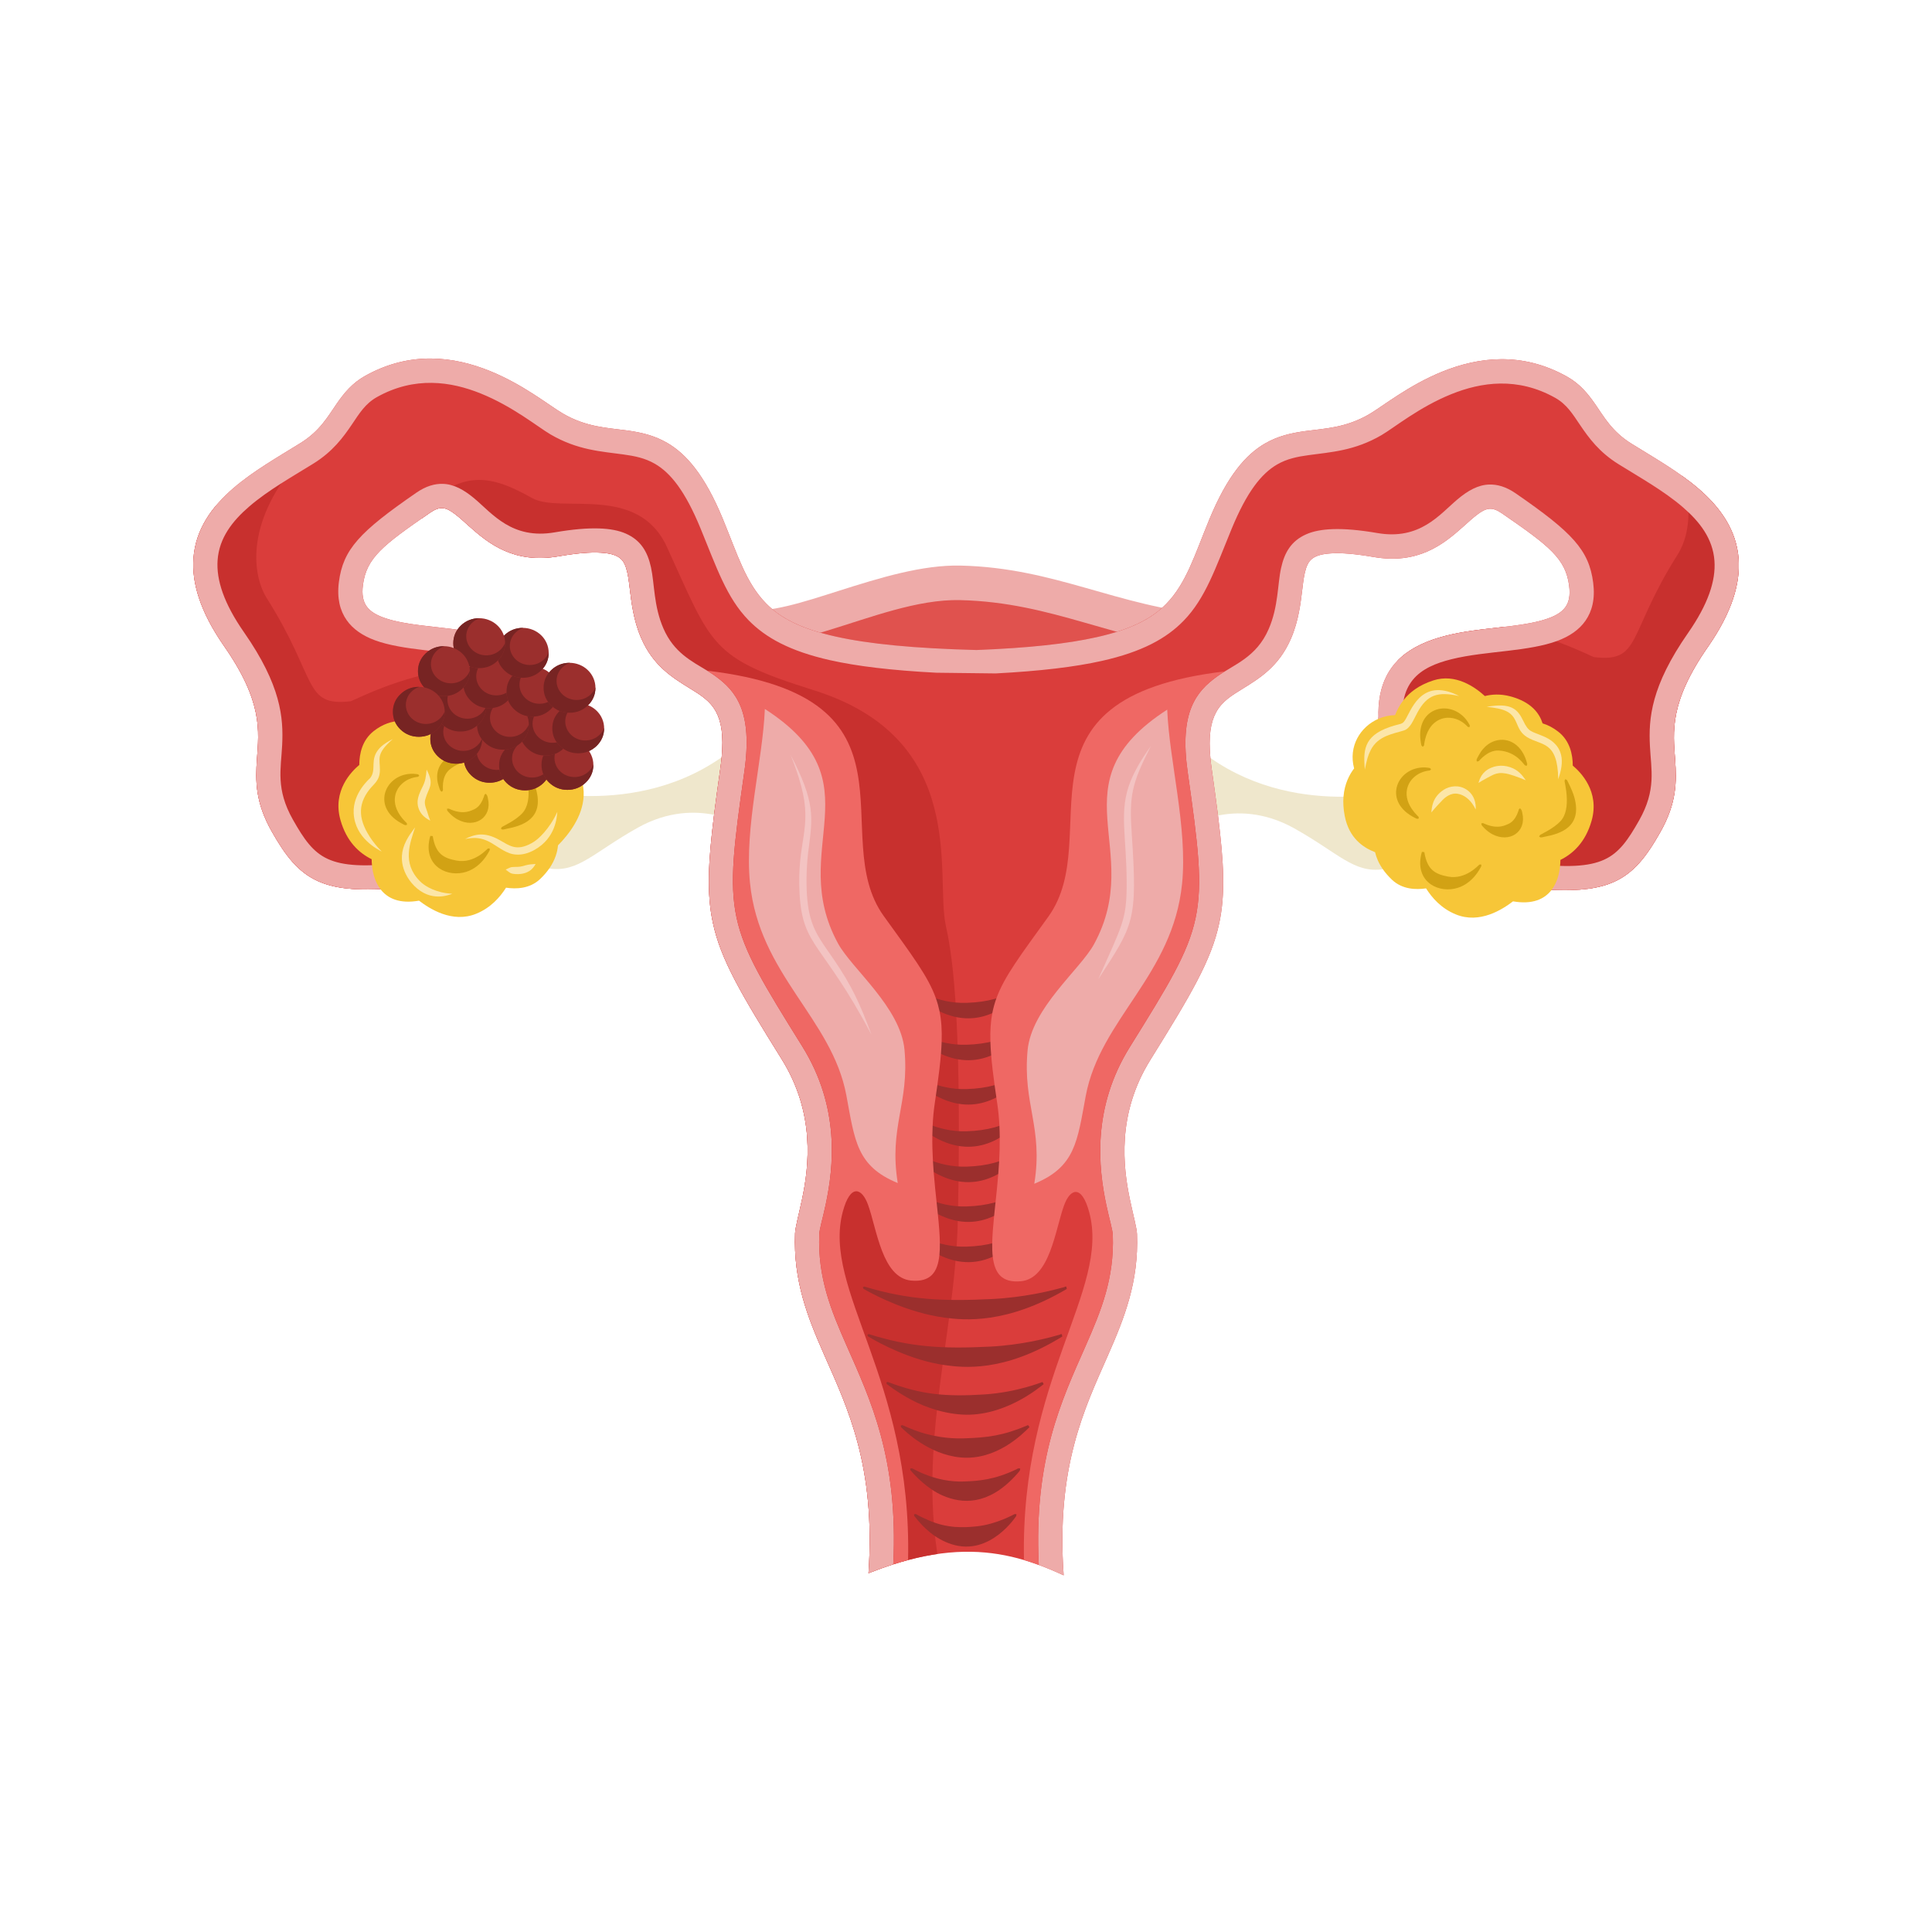 <svg xmlns="http://www.w3.org/2000/svg" xmlns:xlink="http://www.w3.org/1999/xlink" width="400" zoomAndPan="magnify" viewBox="0 0 300 300" height="400" preserveAspectRatio="xMidYMid meet" version="1.0"><defs><clipPath id="411925579c"><path d="M 30 55.648 L 270 55.648 L 270 244.648 L 30 244.648 Z M 30 55.648 " clip-rule="nonzero"/></clipPath><clipPath id="dc1a1d8466"><path d="M 30 72 L 89 72 L 89 148 L 30 148 Z M 30 72 " clip-rule="nonzero"/></clipPath><clipPath id="212c8f3964"><path d="M 59.074 138.066 C 54.641 138.273 51.641 137.859 49.328 136.801 C 46.348 135.438 44.406 133.012 42.211 129.133 C 39.625 124.562 39.656 121.262 39.898 117.855 C 40.203 113.527 40.844 109.004 34.809 100.344 C 31.02 94.906 29.773 90.438 30.039 86.715 C 30.355 82.23 32.855 78.707 36.285 75.762 C 39.395 73.094 43.273 70.902 46.684 68.781 C 49.703 66.906 50.949 64.609 52.324 62.629 C 53.488 60.957 54.73 59.469 56.699 58.367 C 63.715 54.441 70.496 55.355 76.062 57.605 C 81.27 59.711 85.352 63.016 87.367 64.195 C 91.059 66.352 94.328 66.422 97.336 66.836 C 99.512 67.137 101.574 67.594 103.586 68.762 C 106.512 70.457 109.406 73.695 112.25 80.598 C 114.527 86.129 115.797 90.457 118.922 93.664 C 119.227 93.977 119.551 94.277 119.895 94.57 C 121.695 96.086 124.066 97.289 127.383 98.242 C 128.117 98.453 128.898 98.652 129.727 98.836 C 134.891 99.996 141.895 100.676 151.625 100.934 C 159.699 100.617 165.711 99.969 170.285 98.941 C 171.426 98.688 172.477 98.406 173.438 98.105 C 176.547 97.129 178.77 95.902 180.469 94.371 C 180.684 94.176 180.891 93.977 181.09 93.77 C 184.215 90.566 185.484 86.234 187.762 80.707 C 190.605 73.801 193.5 70.562 196.426 68.867 C 198.438 67.699 200.5 67.242 202.676 66.941 C 205.684 66.527 208.953 66.461 212.641 64.301 C 214.66 63.121 218.742 59.816 223.949 57.711 C 229.516 55.461 236.297 54.547 243.312 58.473 C 245.277 59.574 246.523 61.062 247.684 62.734 C 249.062 64.715 250.305 67.012 253.324 68.887 C 256.734 71.008 260.617 73.199 263.727 75.867 C 267.156 78.812 269.652 82.336 269.973 86.82 C 270.238 90.543 268.988 95.012 265.203 100.449 C 259.168 109.109 259.809 113.633 260.113 117.961 C 260.352 121.367 260.387 124.668 257.797 129.238 C 255.605 133.117 253.664 135.543 250.684 136.906 C 248.371 137.965 245.367 138.379 240.938 138.172 C 239.879 138.125 238.738 138.039 237.508 137.922 L 237.746 135.461 C 234.742 134.836 230.34 133.562 227.195 130.961 C 221.184 125.992 218.512 121.008 217.355 118.184 L 215.395 118.781 C 214.559 116.027 214.141 113.656 214.055 111.609 C 213.938 108.867 214.418 106.703 215.289 104.988 C 217.605 100.434 222.863 98.754 228.582 97.938 C 232.688 97.352 236.996 97.168 240.148 96.109 C 241.371 95.699 242.402 95.176 243.043 94.316 C 243.648 93.512 243.844 92.422 243.656 90.973 C 243.117 86.723 240.578 84.789 233.242 79.727 C 232.48 79.199 231.844 78.953 231.238 79.012 C 230.594 79.074 230.023 79.434 229.43 79.875 C 228.703 80.414 227.977 81.09 227.188 81.793 C 224.07 84.586 220.172 87.68 213.246 86.484 C 210.461 86.004 208.332 85.828 206.699 85.93 C 205.402 86.008 204.48 86.238 203.836 86.695 C 203.309 87.066 203.023 87.598 202.816 88.211 C 202.516 89.109 202.383 90.16 202.246 91.309 C 201.957 93.676 201.656 96.395 200.457 99.172 C 198.586 103.484 195.637 105.293 192.867 107.004 C 191.289 107.98 189.762 108.887 188.824 110.625 C 187.98 112.188 187.637 114.367 187.949 117.691 C 187.996 118.211 188.062 118.758 188.145 119.336 C 188.527 122.043 188.859 124.453 189.133 126.637 C 190.066 134.141 190.273 138.902 189.316 143.379 C 188.082 149.156 184.906 154.48 178.625 164.582 C 173.387 173 174.387 181.203 175.469 186.332 C 175.996 188.82 176.52 190.676 176.555 191.633 C 176.828 199.043 174.625 204.59 171.996 210.562 C 168.383 218.766 163.973 227.832 165.168 244.621 C 163.895 244.031 162.613 243.484 161.301 243.004 C 160.547 242.727 159.781 242.473 159.004 242.242 C 153.895 240.73 148.234 240.332 141.004 242.242 C 140.258 242.441 139.492 242.664 138.707 242.91 C 137.473 243.305 136.191 243.762 134.859 244.289 C 136 227.645 131.609 218.621 128.016 210.457 C 125.383 204.484 123.18 198.934 123.457 191.527 C 123.492 190.57 124.016 188.715 124.539 186.227 C 125.625 181.098 126.621 172.895 121.387 164.477 C 115.105 154.375 111.926 149.051 110.691 143.273 C 109.738 138.797 109.945 134.035 110.879 126.527 C 111.148 124.348 111.484 121.938 111.867 119.23 C 111.949 118.652 112.012 118.105 112.062 117.586 C 112.375 114.262 112.027 112.082 111.188 110.52 C 110.246 108.781 108.723 107.875 107.141 106.898 C 104.375 105.188 101.422 103.379 99.555 99.062 C 98.352 96.289 98.055 93.57 97.766 91.203 C 97.625 90.055 97.496 89.004 97.195 88.105 C 96.988 87.492 96.703 86.961 96.172 86.59 C 95.527 86.133 94.609 85.902 93.312 85.824 C 91.676 85.723 89.551 85.898 86.766 86.379 C 79.84 87.574 75.941 84.48 72.82 81.688 C 72.035 80.984 71.309 80.309 70.582 79.77 C 69.988 79.328 69.418 78.969 68.77 78.906 C 68.164 78.848 67.531 79.094 66.77 79.617 C 59.43 84.684 56.895 86.617 56.352 90.863 C 56.168 92.316 56.363 93.406 56.969 94.211 C 57.609 95.07 58.641 95.594 59.863 96.004 C 63.016 97.062 67.324 97.246 71.426 97.832 C 77.148 98.648 82.406 100.328 84.723 104.883 C 85.984 107.367 86.426 110.793 85.422 115.566 C 85.215 116.543 84.949 117.578 84.613 118.672 L 82.836 118.129 C 79.355 124.504 73.785 132.055 62.348 136.199 L 62.504 137.816 C 61.273 137.934 60.133 138.02 59.074 138.066 Z M 217.961 108.688 C 217.328 109.484 216.914 110.305 216.625 111.047 C 217.004 111.039 217.387 111.062 217.77 111.117 C 217.75 110.223 217.812 109.418 217.961 108.688 Z M 59.969 134.25 C 60.809 134.461 61.582 134.574 62.199 134.656 L 62.141 134.062 C 61.379 134.137 60.656 134.199 59.969 134.25 Z M 240.039 134.355 C 239.355 134.305 238.633 134.242 237.871 134.168 L 237.812 134.762 C 238.43 134.68 239.199 134.566 240.039 134.355 Z M 240.039 134.355 " clip-rule="evenodd"/></clipPath><clipPath id="e2e18692d5"><path d="M 213 66 L 270 66 L 270 141 L 213 141 Z M 213 66 " clip-rule="nonzero"/></clipPath><clipPath id="72d413067c"><path d="M 59.074 138.066 C 54.641 138.273 51.641 137.859 49.328 136.801 C 46.348 135.438 44.406 133.012 42.211 129.133 C 39.625 124.562 39.656 121.262 39.898 117.855 C 40.203 113.527 40.844 109.004 34.809 100.344 C 31.02 94.906 29.773 90.438 30.039 86.715 C 30.355 82.23 32.855 78.707 36.285 75.762 C 39.395 73.094 43.273 70.902 46.684 68.781 C 49.703 66.906 50.949 64.609 52.324 62.629 C 53.488 60.957 54.73 59.469 56.699 58.367 C 63.715 54.441 70.496 55.355 76.062 57.605 C 81.27 59.711 85.352 63.016 87.367 64.195 C 91.059 66.352 94.328 66.422 97.336 66.836 C 99.512 67.137 101.574 67.594 103.586 68.762 C 106.512 70.457 109.406 73.695 112.25 80.598 C 114.527 86.129 115.797 90.457 118.922 93.664 C 119.227 93.977 119.551 94.277 119.895 94.57 C 121.695 96.086 124.066 97.289 127.383 98.242 C 128.117 98.453 128.898 98.652 129.727 98.836 C 134.891 99.996 141.895 100.676 151.625 100.934 C 159.699 100.617 165.711 99.969 170.285 98.941 C 171.426 98.688 172.477 98.406 173.438 98.105 C 176.547 97.129 178.77 95.902 180.469 94.371 C 180.684 94.176 180.891 93.977 181.09 93.77 C 184.215 90.566 185.484 86.234 187.762 80.707 C 190.605 73.801 193.5 70.562 196.426 68.867 C 198.438 67.699 200.5 67.242 202.676 66.941 C 205.684 66.527 208.953 66.461 212.641 64.301 C 214.66 63.121 218.742 59.816 223.949 57.711 C 229.516 55.461 236.297 54.547 243.312 58.473 C 245.277 59.574 246.523 61.062 247.684 62.734 C 249.062 64.715 250.305 67.012 253.324 68.887 C 256.734 71.008 260.617 73.199 263.727 75.867 C 267.156 78.812 269.652 82.336 269.973 86.82 C 270.238 90.543 268.988 95.012 265.203 100.449 C 259.168 109.109 259.809 113.633 260.113 117.961 C 260.352 121.367 260.387 124.668 257.797 129.238 C 255.605 133.117 253.664 135.543 250.684 136.906 C 248.371 137.965 245.367 138.379 240.938 138.172 C 239.879 138.125 238.738 138.039 237.508 137.922 L 237.746 135.461 C 234.742 134.836 230.34 133.562 227.195 130.961 C 221.184 125.992 218.512 121.008 217.355 118.184 L 215.395 118.781 C 214.559 116.027 214.141 113.656 214.055 111.609 C 213.938 108.867 214.418 106.703 215.289 104.988 C 217.605 100.434 222.863 98.754 228.582 97.938 C 232.688 97.352 236.996 97.168 240.148 96.109 C 241.371 95.699 242.402 95.176 243.043 94.316 C 243.648 93.512 243.844 92.422 243.656 90.973 C 243.117 86.723 240.578 84.789 233.242 79.727 C 232.48 79.199 231.844 78.953 231.238 79.012 C 230.594 79.074 230.023 79.434 229.43 79.875 C 228.703 80.414 227.977 81.09 227.188 81.793 C 224.07 84.586 220.172 87.68 213.246 86.484 C 210.461 86.004 208.332 85.828 206.699 85.93 C 205.402 86.008 204.48 86.238 203.836 86.695 C 203.309 87.066 203.023 87.598 202.816 88.211 C 202.516 89.109 202.383 90.16 202.246 91.309 C 201.957 93.676 201.656 96.395 200.457 99.172 C 198.586 103.484 195.637 105.293 192.867 107.004 C 191.289 107.98 189.762 108.887 188.824 110.625 C 187.98 112.188 187.637 114.367 187.949 117.691 C 187.996 118.211 188.062 118.758 188.145 119.336 C 188.527 122.043 188.859 124.453 189.133 126.637 C 190.066 134.141 190.273 138.902 189.316 143.379 C 188.082 149.156 184.906 154.48 178.625 164.582 C 173.387 173 174.387 181.203 175.469 186.332 C 175.996 188.82 176.52 190.676 176.555 191.633 C 176.828 199.043 174.625 204.59 171.996 210.562 C 168.383 218.766 163.973 227.832 165.168 244.621 C 163.895 244.031 162.613 243.484 161.301 243.004 C 160.547 242.727 159.781 242.473 159.004 242.242 C 153.895 240.73 148.234 240.332 141.004 242.242 C 140.258 242.441 139.492 242.664 138.707 242.91 C 137.473 243.305 136.191 243.762 134.859 244.289 C 136 227.645 131.609 218.621 128.016 210.457 C 125.383 204.484 123.18 198.934 123.457 191.527 C 123.492 190.57 124.016 188.715 124.539 186.227 C 125.625 181.098 126.621 172.895 121.387 164.477 C 115.105 154.375 111.926 149.051 110.691 143.273 C 109.738 138.797 109.945 134.035 110.879 126.527 C 111.148 124.348 111.484 121.938 111.867 119.23 C 111.949 118.652 112.012 118.105 112.062 117.586 C 112.375 114.262 112.027 112.082 111.188 110.52 C 110.246 108.781 108.723 107.875 107.141 106.898 C 104.375 105.188 101.422 103.379 99.555 99.062 C 98.352 96.289 98.055 93.57 97.766 91.203 C 97.625 90.055 97.496 89.004 97.195 88.105 C 96.988 87.492 96.703 86.961 96.172 86.59 C 95.527 86.133 94.609 85.902 93.312 85.824 C 91.676 85.723 89.551 85.898 86.766 86.379 C 79.84 87.574 75.941 84.48 72.82 81.688 C 72.035 80.984 71.309 80.309 70.582 79.77 C 69.988 79.328 69.418 78.969 68.77 78.906 C 68.164 78.848 67.531 79.094 66.77 79.617 C 59.43 84.684 56.895 86.617 56.352 90.863 C 56.168 92.316 56.363 93.406 56.969 94.211 C 57.609 95.07 58.641 95.594 59.863 96.004 C 63.016 97.062 67.324 97.246 71.426 97.832 C 77.148 98.648 82.406 100.328 84.723 104.883 C 85.984 107.367 86.426 110.793 85.422 115.566 C 85.215 116.543 84.949 117.578 84.613 118.672 L 82.836 118.129 C 79.355 124.504 73.785 132.055 62.348 136.199 L 62.504 137.816 C 61.273 137.934 60.133 138.02 59.074 138.066 Z M 217.961 108.688 C 217.328 109.484 216.914 110.305 216.625 111.047 C 217.004 111.039 217.387 111.062 217.77 111.117 C 217.75 110.223 217.812 109.418 217.961 108.688 Z M 59.969 134.25 C 60.809 134.461 61.582 134.574 62.199 134.656 L 62.141 134.062 C 61.379 134.137 60.656 134.199 59.969 134.25 Z M 240.039 134.355 C 239.355 134.305 238.633 134.242 237.871 134.168 L 237.812 134.762 C 238.43 134.68 239.199 134.566 240.039 134.355 Z M 240.039 134.355 " clip-rule="evenodd"/></clipPath><clipPath id="b272f864f2"><path d="M 64 74 L 149 74 L 149 244.648 L 64 244.648 Z M 64 74 " clip-rule="nonzero"/></clipPath><clipPath id="9d6e32d68d"><path d="M 59.074 138.066 C 54.641 138.273 51.641 137.859 49.328 136.801 C 46.348 135.438 44.406 133.012 42.211 129.133 C 39.625 124.562 39.656 121.262 39.898 117.855 C 40.203 113.527 40.844 109.004 34.809 100.344 C 31.02 94.906 29.773 90.438 30.039 86.715 C 30.355 82.23 32.855 78.707 36.285 75.762 C 39.395 73.094 43.273 70.902 46.684 68.781 C 49.703 66.906 50.949 64.609 52.324 62.629 C 53.488 60.957 54.73 59.469 56.699 58.367 C 63.715 54.441 70.496 55.355 76.062 57.605 C 81.27 59.711 85.352 63.016 87.367 64.195 C 91.059 66.352 94.328 66.422 97.336 66.836 C 99.512 67.137 101.574 67.594 103.586 68.762 C 106.512 70.457 109.406 73.695 112.25 80.598 C 114.527 86.129 115.797 90.457 118.922 93.664 C 119.227 93.977 119.551 94.277 119.895 94.57 C 121.695 96.086 124.066 97.289 127.383 98.242 C 128.117 98.453 128.898 98.652 129.727 98.836 C 134.891 99.996 141.895 100.676 151.625 100.934 C 159.699 100.617 165.711 99.969 170.285 98.941 C 171.426 98.688 172.477 98.406 173.438 98.105 C 176.547 97.129 178.77 95.902 180.469 94.371 C 180.684 94.176 180.891 93.977 181.09 93.77 C 184.215 90.566 185.484 86.234 187.762 80.707 C 190.605 73.801 193.5 70.562 196.426 68.867 C 198.438 67.699 200.5 67.242 202.676 66.941 C 205.684 66.527 208.953 66.461 212.641 64.301 C 214.66 63.121 218.742 59.816 223.949 57.711 C 229.516 55.461 236.297 54.547 243.312 58.473 C 245.277 59.574 246.523 61.062 247.684 62.734 C 249.062 64.715 250.305 67.012 253.324 68.887 C 256.734 71.008 260.617 73.199 263.727 75.867 C 267.156 78.812 269.652 82.336 269.973 86.82 C 270.238 90.543 268.988 95.012 265.203 100.449 C 259.168 109.109 259.809 113.633 260.113 117.961 C 260.352 121.367 260.387 124.668 257.797 129.238 C 255.605 133.117 253.664 135.543 250.684 136.906 C 248.371 137.965 245.367 138.379 240.938 138.172 C 239.879 138.125 238.738 138.039 237.508 137.922 L 237.746 135.461 C 234.742 134.836 230.34 133.562 227.195 130.961 C 221.184 125.992 218.512 121.008 217.355 118.184 L 215.395 118.781 C 214.559 116.027 214.141 113.656 214.055 111.609 C 213.938 108.867 214.418 106.703 215.289 104.988 C 217.605 100.434 222.863 98.754 228.582 97.938 C 232.688 97.352 236.996 97.168 240.148 96.109 C 241.371 95.699 242.402 95.176 243.043 94.316 C 243.648 93.512 243.844 92.422 243.656 90.973 C 243.117 86.723 240.578 84.789 233.242 79.727 C 232.48 79.199 231.844 78.953 231.238 79.012 C 230.594 79.074 230.023 79.434 229.43 79.875 C 228.703 80.414 227.977 81.09 227.188 81.793 C 224.07 84.586 220.172 87.68 213.246 86.484 C 210.461 86.004 208.332 85.828 206.699 85.93 C 205.402 86.008 204.48 86.238 203.836 86.695 C 203.309 87.066 203.023 87.598 202.816 88.211 C 202.516 89.109 202.383 90.16 202.246 91.309 C 201.957 93.676 201.656 96.395 200.457 99.172 C 198.586 103.484 195.637 105.293 192.867 107.004 C 191.289 107.98 189.762 108.887 188.824 110.625 C 187.98 112.188 187.637 114.367 187.949 117.691 C 187.996 118.211 188.062 118.758 188.145 119.336 C 188.527 122.043 188.859 124.453 189.133 126.637 C 190.066 134.141 190.273 138.902 189.316 143.379 C 188.082 149.156 184.906 154.48 178.625 164.582 C 173.387 173 174.387 181.203 175.469 186.332 C 175.996 188.82 176.52 190.676 176.555 191.633 C 176.828 199.043 174.625 204.59 171.996 210.562 C 168.383 218.766 163.973 227.832 165.168 244.621 C 163.895 244.031 162.613 243.484 161.301 243.004 C 160.547 242.727 159.781 242.473 159.004 242.242 C 153.895 240.73 148.234 240.332 141.004 242.242 C 140.258 242.441 139.492 242.664 138.707 242.91 C 137.473 243.305 136.191 243.762 134.859 244.289 C 136 227.645 131.609 218.621 128.016 210.457 C 125.383 204.484 123.18 198.934 123.457 191.527 C 123.492 190.57 124.016 188.715 124.539 186.227 C 125.625 181.098 126.621 172.895 121.387 164.477 C 115.105 154.375 111.926 149.051 110.691 143.273 C 109.738 138.797 109.945 134.035 110.879 126.527 C 111.148 124.348 111.484 121.938 111.867 119.23 C 111.949 118.652 112.012 118.105 112.062 117.586 C 112.375 114.262 112.027 112.082 111.188 110.52 C 110.246 108.781 108.723 107.875 107.141 106.898 C 104.375 105.188 101.422 103.379 99.555 99.062 C 98.352 96.289 98.055 93.57 97.766 91.203 C 97.625 90.055 97.496 89.004 97.195 88.105 C 96.988 87.492 96.703 86.961 96.172 86.59 C 95.527 86.133 94.609 85.902 93.312 85.824 C 91.676 85.723 89.551 85.898 86.766 86.379 C 79.84 87.574 75.941 84.48 72.82 81.688 C 72.035 80.984 71.309 80.309 70.582 79.77 C 69.988 79.328 69.418 78.969 68.77 78.906 C 68.164 78.848 67.531 79.094 66.77 79.617 C 59.43 84.684 56.895 86.617 56.352 90.863 C 56.168 92.316 56.363 93.406 56.969 94.211 C 57.609 95.07 58.641 95.594 59.863 96.004 C 63.016 97.062 67.324 97.246 71.426 97.832 C 77.148 98.648 82.406 100.328 84.723 104.883 C 85.984 107.367 86.426 110.793 85.422 115.566 C 85.215 116.543 84.949 117.578 84.613 118.672 L 82.836 118.129 C 79.355 124.504 73.785 132.055 62.348 136.199 L 62.504 137.816 C 61.273 137.934 60.133 138.02 59.074 138.066 Z M 217.961 108.688 C 217.328 109.484 216.914 110.305 216.625 111.047 C 217.004 111.039 217.387 111.062 217.77 111.117 C 217.75 110.223 217.812 109.418 217.961 108.688 Z M 59.969 134.25 C 60.809 134.461 61.582 134.574 62.199 134.656 L 62.141 134.062 C 61.379 134.137 60.656 134.199 59.969 134.25 Z M 240.039 134.355 C 239.355 134.305 238.633 134.242 237.871 134.168 L 237.812 134.762 C 238.43 134.68 239.199 134.566 240.039 134.355 Z M 240.039 134.355 " clip-rule="evenodd"/></clipPath><clipPath id="3dadeaf3f9"><path d="M 52 75 L 139 75 L 139 244.648 L 52 244.648 Z M 52 75 " clip-rule="nonzero"/></clipPath><clipPath id="34b8d5ab26"><path d="M 161 75 L 248 75 L 248 244.648 L 161 244.648 Z M 161 75 " clip-rule="nonzero"/></clipPath><clipPath id="e17b45a003"><path d="M 30 55.648 L 270 55.648 L 270 139 L 30 139 Z M 30 55.648 " clip-rule="nonzero"/></clipPath><clipPath id="9e21187bd2"><path d="M 71 113 L 81 113 L 81 122 L 71 122 Z M 71 113 " clip-rule="nonzero"/></clipPath><clipPath id="a6d325cd54"><path d="M 71.996 117.66 C 71.996 116.59 72.391 115.676 73.176 114.918 C 73.961 114.164 74.91 113.785 76.02 113.785 C 77.133 113.785 78.082 114.164 78.867 114.918 C 79.652 115.676 80.047 116.59 80.047 117.66 C 80.047 118.73 79.652 119.645 78.867 120.402 C 78.082 121.16 77.133 121.539 76.02 121.539 C 74.91 121.539 73.961 121.16 73.176 120.402 C 72.391 119.645 71.996 118.73 71.996 117.66 Z M 71.996 117.66 " clip-rule="nonzero"/></clipPath><clipPath id="e2471630a6"><path d="M 66 110 L 75 110 L 75 119 L 66 119 Z M 66 110 " clip-rule="nonzero"/></clipPath><clipPath id="963f221fcc"><path d="M 66.82 114.707 C 66.82 113.637 67.215 112.723 68 111.969 C 68.785 111.211 69.734 110.832 70.844 110.832 C 71.957 110.832 72.906 111.211 73.691 111.969 C 74.477 112.723 74.871 113.637 74.871 114.707 C 74.871 115.781 74.477 116.691 73.691 117.449 C 72.906 118.207 71.957 118.586 70.844 118.586 C 69.734 118.586 68.785 118.207 68 117.449 C 67.215 116.691 66.82 115.781 66.82 114.707 Z M 66.82 114.707 " clip-rule="nonzero"/></clipPath><clipPath id="890559ea0c"><path d="M 77 114 L 86 114 L 86 123 L 77 123 Z M 77 114 " clip-rule="nonzero"/></clipPath><clipPath id="a19c7e4a53"><path d="M 77.5 118.848 C 77.5 117.777 77.895 116.863 78.68 116.105 C 79.465 115.348 80.414 114.969 81.523 114.969 C 82.637 114.969 83.586 115.348 84.371 116.105 C 85.156 116.863 85.551 117.777 85.551 118.848 C 85.551 119.918 85.156 120.832 84.371 121.59 C 83.586 122.348 82.637 122.723 81.523 122.723 C 80.414 122.723 79.465 122.348 78.68 121.59 C 77.895 120.832 77.5 119.918 77.5 118.848 Z M 77.5 118.848 " clip-rule="nonzero"/></clipPath><clipPath id="f7a9e7f04e"><path d="M 84 114 L 93 114 L 93 123 L 84 123 Z M 84 114 " clip-rule="nonzero"/></clipPath><clipPath id="1a8e8ab647"><path d="M 84.086 118.773 C 84.086 117.703 84.48 116.789 85.266 116.031 C 86.051 115.273 87 114.895 88.113 114.895 C 89.223 114.895 90.172 115.273 90.957 116.031 C 91.742 116.789 92.137 117.703 92.137 118.773 C 92.137 119.844 91.742 120.758 90.957 121.512 C 90.172 122.27 89.223 122.648 88.113 122.648 C 87 122.648 86.051 122.27 85.266 121.512 C 84.48 120.758 84.086 119.844 84.086 118.773 Z M 84.086 118.773 " clip-rule="nonzero"/></clipPath><clipPath id="dea099ba3e"><path d="M 80 109 L 89 109 L 89 118 L 80 118 Z M 80 109 " clip-rule="nonzero"/></clipPath><clipPath id="014678892f"><path d="M 80.68 113.449 C 80.68 112.379 81.074 111.465 81.859 110.707 C 82.645 109.949 83.594 109.574 84.707 109.574 C 85.816 109.574 86.766 109.949 87.551 110.707 C 88.336 111.465 88.73 112.379 88.73 113.449 C 88.73 114.52 88.336 115.434 87.551 116.191 C 86.766 116.949 85.816 117.328 84.707 117.328 C 83.594 117.328 82.645 116.949 81.859 116.191 C 81.074 115.434 80.68 114.52 80.68 113.449 Z M 80.68 113.449 " clip-rule="nonzero"/></clipPath><clipPath id="6e314a3790"><path d="M 85 109 L 94 109 L 94 117 L 85 117 Z M 85 109 " clip-rule="nonzero"/></clipPath><clipPath id="2e4df1db4e"><path d="M 85.762 113.09 C 85.762 112.02 86.152 111.105 86.941 110.352 C 87.727 109.594 88.676 109.215 89.785 109.215 C 90.898 109.215 91.844 109.594 92.633 110.352 C 93.418 111.105 93.809 112.02 93.809 113.09 C 93.809 114.164 93.418 115.074 92.633 115.832 C 91.844 116.59 90.898 116.969 89.785 116.969 C 88.676 116.969 87.727 116.59 86.941 115.832 C 86.152 115.074 85.762 114.164 85.762 113.09 Z M 85.762 113.09 " clip-rule="nonzero"/></clipPath><clipPath id="80b7cdfa41"><path d="M 74 108 L 83 108 L 83 117 L 74 117 Z M 74 108 " clip-rule="nonzero"/></clipPath><clipPath id="83bc634ac6"><path d="M 74.074 112.531 C 74.074 111.461 74.465 110.547 75.254 109.793 C 76.039 109.035 76.988 108.656 78.098 108.656 C 79.211 108.656 80.156 109.035 80.945 109.793 C 81.73 110.547 82.121 111.461 82.121 112.531 C 82.121 113.602 81.73 114.516 80.945 115.273 C 80.156 116.031 79.211 116.41 78.098 116.41 C 76.988 116.41 76.039 116.031 75.254 115.273 C 74.465 114.516 74.074 113.602 74.074 112.531 Z M 74.074 112.531 " clip-rule="nonzero"/></clipPath><clipPath id="4150b878f4"><path d="M 67 105 L 76 105 L 76 114 L 67 114 Z M 67 105 " clip-rule="nonzero"/></clipPath><clipPath id="d5a3b2a407"><path d="M 67.461 109.711 C 67.461 108.641 67.855 107.727 68.641 106.973 C 69.426 106.215 70.375 105.836 71.484 105.836 C 72.598 105.836 73.547 106.215 74.332 106.973 C 75.117 107.727 75.512 108.641 75.512 109.711 C 75.512 110.781 75.117 111.695 74.332 112.453 C 73.547 113.211 72.598 113.59 71.484 113.59 C 70.375 113.59 69.426 113.211 68.641 112.453 C 67.855 111.695 67.461 110.781 67.461 109.711 Z M 67.461 109.711 " clip-rule="nonzero"/></clipPath><clipPath id="30250bef09"><path d="M 71 102 L 80 102 L 80 110 L 71 110 Z M 71 102 " clip-rule="nonzero"/></clipPath><clipPath id="5776e9165c"><path d="M 71.938 106.09 C 71.938 105.02 72.332 104.105 73.117 103.348 C 73.902 102.59 74.852 102.211 75.961 102.211 C 77.074 102.211 78.023 102.59 78.809 103.348 C 79.594 104.105 79.988 105.02 79.988 106.09 C 79.988 107.16 79.594 108.074 78.809 108.832 C 78.023 109.586 77.074 109.965 75.961 109.965 C 74.852 109.965 73.902 109.586 73.117 108.832 C 72.332 108.074 71.938 107.16 71.938 106.09 Z M 71.938 106.09 " clip-rule="nonzero"/></clipPath><clipPath id="2b92ab495d"><path d="M 78 103 L 87 103 L 87 112 L 78 112 Z M 78 103 " clip-rule="nonzero"/></clipPath><clipPath id="8f74a011d4"><path d="M 78.652 107.391 C 78.652 106.32 79.043 105.406 79.828 104.648 C 80.617 103.891 81.566 103.516 82.676 103.516 C 83.789 103.516 84.734 103.891 85.523 104.648 C 86.309 105.406 86.699 106.32 86.699 107.391 C 86.699 108.461 86.309 109.375 85.523 110.133 C 84.734 110.891 83.789 111.27 82.676 111.27 C 81.566 111.27 80.617 110.891 79.828 110.133 C 79.043 109.375 78.652 108.461 78.652 107.391 Z M 78.652 107.391 " clip-rule="nonzero"/></clipPath><clipPath id="9d68b3964c"><path d="M 84 102 L 93 102 L 93 111 L 84 111 Z M 84 102 " clip-rule="nonzero"/></clipPath><clipPath id="88839e6fda"><path d="M 84.41 106.801 C 84.41 105.73 84.805 104.816 85.59 104.059 C 86.375 103.301 87.324 102.922 88.434 102.922 C 89.547 102.922 90.496 103.301 91.281 104.059 C 92.066 104.816 92.461 105.73 92.461 106.801 C 92.461 107.871 92.066 108.785 91.281 109.543 C 90.496 110.301 89.547 110.676 88.434 110.676 C 87.324 110.676 86.375 110.301 85.59 109.543 C 84.805 108.785 84.41 107.871 84.41 106.801 Z M 84.41 106.801 " clip-rule="nonzero"/></clipPath><clipPath id="a1dfbea5da"><path d="M 77 97 L 86 97 L 86 106 L 77 106 Z M 77 97 " clip-rule="nonzero"/></clipPath><clipPath id="a8afb00b60"><path d="M 77.152 101.375 C 77.152 100.305 77.543 99.391 78.332 98.633 C 79.117 97.875 80.066 97.496 81.176 97.496 C 82.289 97.496 83.234 97.875 84.023 98.633 C 84.809 99.391 85.199 100.305 85.199 101.375 C 85.199 102.445 84.809 103.359 84.023 104.113 C 83.234 104.871 82.289 105.25 81.176 105.25 C 80.066 105.25 79.117 104.871 78.332 104.113 C 77.543 103.359 77.152 102.445 77.152 101.375 Z M 77.152 101.375 " clip-rule="nonzero"/></clipPath><clipPath id="01b0799a74"><path d="M 70 95 L 79 95 L 79 104 L 70 104 Z M 70 95 " clip-rule="nonzero"/></clipPath><clipPath id="e26d01d759"><path d="M 70.387 99.875 C 70.387 98.805 70.777 97.891 71.562 97.133 C 72.352 96.375 73.297 95.996 74.41 95.996 C 75.52 95.996 76.469 96.375 77.254 97.133 C 78.043 97.891 78.434 98.805 78.434 99.875 C 78.434 100.945 78.043 101.859 77.254 102.613 C 76.469 103.371 75.52 103.75 74.41 103.75 C 73.297 103.75 72.352 103.371 71.562 102.613 C 70.777 101.859 70.387 100.945 70.387 99.875 Z M 70.387 99.875 " clip-rule="nonzero"/></clipPath><clipPath id="a7cc44dc36"><path d="M 64 100 L 73 100 L 73 109 L 64 109 Z M 64 100 " clip-rule="nonzero"/></clipPath><clipPath id="ab7012d033"><path d="M 64.902 104.219 C 64.902 103.145 65.297 102.234 66.082 101.477 C 66.867 100.719 67.816 100.34 68.926 100.34 C 70.039 100.34 70.988 100.719 71.773 101.477 C 72.559 102.234 72.953 103.145 72.953 104.219 C 72.953 105.289 72.559 106.203 71.773 106.957 C 70.988 107.715 70.039 108.094 68.926 108.094 C 67.816 108.094 66.867 107.715 66.082 106.957 C 65.297 106.203 64.902 105.289 64.902 104.219 Z M 64.902 104.219 " clip-rule="nonzero"/></clipPath><clipPath id="b0b0800068"><path d="M 61 106 L 70 106 L 70 115 L 61 115 Z M 61 106 " clip-rule="nonzero"/></clipPath><clipPath id="e9eecbb695"><path d="M 61.008 110.527 C 61.008 109.457 61.398 108.543 62.188 107.789 C 62.973 107.031 63.922 106.652 65.031 106.652 C 66.145 106.652 67.09 107.031 67.879 107.789 C 68.664 108.543 69.055 109.457 69.055 110.527 C 69.055 111.602 68.664 112.512 67.879 113.27 C 67.09 114.027 66.145 114.406 65.031 114.406 C 63.922 114.406 62.973 114.027 62.188 113.27 C 61.398 112.512 61.008 111.602 61.008 110.527 Z M 61.008 110.527 " clip-rule="nonzero"/></clipPath></defs><rect x="-30" width="360" fill="#ffffff" y="-30" height="360" fill-opacity="1"/><rect x="-30" width="360" fill="#ffffff" y="-30" height="360" fill-opacity="1"/><path fill="#e0524e" d="M 150.582 89.418 C 162.008 91.102 161.219 92.504 168.41 94.691 C 174.949 96.68 175.273 95.664 181.445 98.664 C 177.312 100.43 170.223 104.812 150.414 104.844 C 135.672 104.863 129.266 104.441 117.09 98.043 C 140.098 90.883 140.762 89.648 150.582 89.418 Z M 150.582 89.418 " fill-opacity="1" fill-rule="evenodd"/><path fill="#eeaba9" d="M 114.664 100.051 L 115.34 94.73 C 119.508 95.262 124.766 93.48 130.336 91.715 C 136.609 89.727 143.219 87.68 149.203 87.824 C 163.891 88.172 173.367 94.18 187.789 95.445 L 187.32 100.789 C 173.027 99.535 163.637 93.531 149.078 93.184 C 142.48 93.027 135.098 95.91 128.371 97.949 C 123.305 99.484 118.562 100.547 114.664 100.051 Z M 114.664 100.051 " fill-opacity="1" fill-rule="evenodd"/><path fill="#efe7cc" d="M 85.281 134.871 C 84.457 134.758 83.555 134.52 82.543 134.145 C 84.676 129.484 84.77 128.387 84.93 123.102 C 86.258 123.297 88.23 123.539 90.629 123.598 C 96.395 123.738 104.602 122.809 112.062 117.586 C 112.543 117.246 113.023 116.891 113.5 116.516 C 113.621 120.273 113.719 122.707 112.75 127.027 C 112.23 126.855 111.602 126.676 110.879 126.527 C 108.051 125.953 103.785 125.867 99.035 128.523 C 92.133 132.387 89.816 135.488 85.281 134.871 Z M 85.281 134.871 " fill-opacity="1" fill-rule="evenodd"/><path fill="#efe7cc" d="M 214.73 134.977 C 210.195 135.594 207.879 132.492 200.977 128.629 C 196.227 125.973 191.961 126.059 189.133 126.637 C 188.41 126.781 187.781 126.961 187.262 127.133 C 186.293 122.812 186.391 120.379 186.512 116.621 C 186.984 116.996 187.465 117.352 187.949 117.691 C 195.086 122.688 202.906 123.754 208.617 123.715 C 211.359 123.699 213.617 123.426 215.082 123.207 C 215.238 128.492 215.332 129.59 217.469 134.25 C 216.453 134.625 215.555 134.863 214.73 134.977 Z M 214.73 134.977 " fill-opacity="1" fill-rule="evenodd"/><g clip-path="url(#411925579c)"><path fill="#da3d3b" d="M 59.074 138.066 C 54.641 138.273 51.641 137.859 49.328 136.801 C 46.348 135.438 44.406 133.012 42.211 129.133 C 39.625 124.562 39.656 121.262 39.898 117.855 C 40.203 113.527 40.844 109.004 34.809 100.344 C 31.02 94.906 29.773 90.438 30.039 86.715 C 30.355 82.23 32.855 78.707 36.285 75.762 C 39.395 73.094 43.273 70.902 46.684 68.781 C 49.703 66.906 50.949 64.609 52.324 62.629 C 53.488 60.957 54.73 59.469 56.699 58.367 C 63.715 54.441 70.496 55.355 76.062 57.605 C 81.27 59.711 85.352 63.016 87.371 64.195 C 91.059 66.352 94.328 66.422 97.336 66.836 C 99.512 67.137 101.574 67.594 103.586 68.762 C 106.512 70.457 109.406 73.695 112.25 80.598 C 114.527 86.129 115.797 90.457 118.922 93.664 C 119.227 93.977 119.551 94.277 119.895 94.57 C 121.695 96.086 124.066 97.289 127.383 98.242 C 128.117 98.453 128.898 98.652 129.727 98.836 C 134.891 99.996 141.895 100.676 151.625 100.934 C 159.699 100.617 165.711 99.969 170.285 98.941 C 171.426 98.688 172.477 98.406 173.438 98.105 C 176.547 97.129 178.77 95.902 180.469 94.371 C 180.684 94.176 180.891 93.977 181.09 93.77 C 184.215 90.566 185.484 86.234 187.762 80.707 C 190.605 73.801 193.5 70.562 196.426 68.867 C 198.438 67.699 200.5 67.242 202.676 66.941 C 205.684 66.527 208.953 66.461 212.641 64.301 C 214.66 63.121 218.742 59.816 223.949 57.711 C 229.516 55.461 236.297 54.547 243.312 58.473 C 245.277 59.574 246.523 61.062 247.684 62.734 C 249.062 64.715 250.305 67.012 253.324 68.887 C 256.734 71.008 260.617 73.199 263.727 75.867 C 267.156 78.812 269.652 82.336 269.973 86.82 C 270.238 90.543 268.988 95.012 265.203 100.449 C 259.168 109.109 259.809 113.633 260.113 117.961 C 260.352 121.367 260.387 124.668 257.797 129.238 C 255.605 133.117 253.664 135.543 250.684 136.906 C 248.371 137.965 245.367 138.379 240.938 138.172 C 239.879 138.125 238.738 138.039 237.508 137.922 L 237.746 135.461 C 234.742 134.836 230.34 133.562 227.195 130.961 C 221.184 125.992 218.512 121.008 217.355 118.184 L 215.395 118.781 C 214.559 116.027 214.141 113.656 214.055 111.609 C 213.938 108.867 214.418 106.703 215.289 104.988 C 217.605 100.434 222.863 98.754 228.582 97.938 C 232.688 97.352 236.996 97.168 240.148 96.109 C 241.371 95.699 242.402 95.176 243.043 94.316 C 243.648 93.512 243.844 92.422 243.656 90.973 C 243.117 86.723 240.578 84.789 233.242 79.727 C 232.48 79.199 231.844 78.953 231.238 79.012 C 230.594 79.074 230.023 79.434 229.43 79.875 C 228.703 80.414 227.977 81.09 227.188 81.793 C 224.07 84.586 220.172 87.68 213.246 86.484 C 210.461 86.004 208.332 85.828 206.699 85.93 C 205.402 86.008 204.48 86.238 203.836 86.695 C 203.309 87.066 203.023 87.598 202.816 88.211 C 202.516 89.109 202.383 90.16 202.246 91.309 C 201.957 93.676 201.656 96.395 200.457 99.172 C 198.586 103.484 195.637 105.293 192.867 107.004 C 191.289 107.98 189.762 108.887 188.824 110.625 C 187.98 112.188 187.637 114.367 187.949 117.691 C 187.996 118.211 188.062 118.758 188.145 119.336 C 188.527 122.043 188.859 124.453 189.133 126.637 C 190.066 134.141 190.273 138.902 189.316 143.379 C 188.082 149.156 184.906 154.48 178.625 164.582 C 173.387 173 174.387 181.203 175.469 186.332 C 175.996 188.82 176.52 190.676 176.555 191.633 C 176.828 199.043 174.625 204.59 171.996 210.562 C 168.383 218.766 163.973 227.832 165.168 244.621 C 163.895 244.031 162.613 243.484 161.301 243.004 C 160.547 242.727 159.781 242.473 159.004 242.242 C 153.895 240.73 148.234 240.332 141.004 242.242 C 140.258 242.441 139.492 242.664 138.707 242.91 C 137.473 243.305 136.191 243.762 134.859 244.289 C 136 227.645 131.609 218.621 128.016 210.457 C 125.383 204.484 123.18 198.934 123.457 191.527 C 123.492 190.57 124.016 188.715 124.539 186.227 C 125.625 181.098 126.621 172.895 121.387 164.477 C 115.105 154.375 111.926 149.051 110.691 143.273 C 109.738 138.797 109.945 134.035 110.879 126.527 C 111.148 124.348 111.484 121.938 111.867 119.23 C 111.949 118.652 112.012 118.105 112.062 117.586 C 112.375 114.262 112.027 112.082 111.188 110.52 C 110.246 108.781 108.723 107.875 107.141 106.898 C 104.375 105.188 101.422 103.379 99.555 99.062 C 98.352 96.289 98.055 93.57 97.766 91.203 C 97.625 90.055 97.496 89.004 97.195 88.105 C 96.988 87.492 96.703 86.961 96.172 86.59 C 95.527 86.133 94.609 85.902 93.312 85.824 C 91.676 85.723 89.551 85.898 86.766 86.379 C 79.84 87.574 75.941 84.48 72.82 81.688 C 72.035 80.984 71.309 80.309 70.582 79.77 C 69.988 79.328 69.418 78.969 68.77 78.906 C 68.164 78.848 67.531 79.094 66.77 79.617 C 59.43 84.684 56.895 86.617 56.352 90.863 C 56.168 92.316 56.363 93.406 56.969 94.211 C 57.609 95.07 58.641 95.594 59.863 96.004 C 63.016 97.062 67.324 97.246 71.426 97.832 C 77.148 98.648 82.406 100.328 84.723 104.883 C 85.984 107.367 86.426 110.793 85.422 115.566 C 85.215 116.543 84.949 117.578 84.613 118.672 L 82.836 118.129 C 79.355 124.504 73.785 132.055 62.348 136.199 L 62.504 137.816 C 61.273 137.934 60.133 138.02 59.074 138.066 Z M 217.961 108.688 C 217.328 109.484 216.914 110.305 216.625 111.047 C 217.004 111.039 217.387 111.062 217.77 111.117 C 217.75 110.223 217.816 109.418 217.961 108.688 Z M 59.969 134.25 C 60.809 134.461 61.582 134.574 62.199 134.656 L 62.141 134.062 C 61.379 134.137 60.656 134.199 59.969 134.25 Z M 240.039 134.355 C 239.355 134.305 238.633 134.242 237.871 134.168 L 237.812 134.762 C 238.43 134.68 239.199 134.566 240.039 134.355 Z M 240.039 134.355 " fill-opacity="1" fill-rule="evenodd"/></g><g clip-path="url(#dc1a1d8466)"><g clip-path="url(#212c8f3964)"><path fill="#c8302e" d="M 45.199 72.906 C 37.766 82.465 39.594 89.996 41.41 92.867 C 49.383 105.457 47.043 109.758 54.473 108.887 C 55.027 108.824 85.344 92.57 87.988 118.867 C 89.785 136.758 64.27 160.715 38.125 137.648 C 25.371 126.395 16.09 94.395 29.879 81.715 C 35.785 76.285 38.305 75.301 45.199 72.906 Z M 45.199 72.906 " fill-opacity="1" fill-rule="evenodd"/></g></g><g clip-path="url(#e2e18692d5)"><g clip-path="url(#72d413067c)"><path fill="#c8302e" d="M 256.777 66.051 C 264.211 75.609 262.383 83.141 260.566 86.012 C 252.594 98.605 254.934 102.906 247.504 102.035 C 246.949 101.969 216.633 85.719 213.988 112.012 C 212.191 129.902 237.707 153.863 263.852 130.793 C 276.605 119.539 285.887 87.539 272.098 74.863 C 266.191 69.43 263.672 68.449 256.777 66.051 Z M 256.777 66.051 " fill-opacity="1" fill-rule="evenodd"/></g></g><g clip-path="url(#b272f864f2)"><g clip-path="url(#9d6e32d68d)"><path fill="#c8302e" d="M 64.453 79.848 C 71.355 73.262 75.352 73.227 82.605 77.328 C 87.035 79.832 99.035 75.043 103.562 84.941 C 110.613 100.348 110.242 102.125 126.379 107.184 C 150.539 114.762 145.191 135.91 146.852 143.656 C 147.617 147.219 149.43 155.664 148.742 189.133 C 148.328 209.102 141.141 227.465 147.191 248.836 C 137.328 248.781 117.758 244.363 110.828 209.504 C 99.203 150.996 114.883 125.055 100.332 106.039 C 90.984 93.824 88.715 95.957 64.453 79.848 Z M 64.453 79.848 " fill-opacity="1" fill-rule="evenodd"/></g></g><g clip-path="url(#3dadeaf3f9)"><path fill="#eeaba9" d="M 134.859 244.289 C 136 227.645 131.609 218.621 128.016 210.457 C 125.383 204.484 123.18 198.934 123.457 191.527 C 123.492 190.57 124.016 188.715 124.539 186.227 C 125.625 181.098 126.621 172.895 121.387 164.477 C 115.105 154.375 111.926 149.051 110.691 143.273 C 109.738 138.797 109.945 134.035 110.879 126.527 C 111.148 124.348 111.484 121.938 111.867 119.23 C 111.949 118.652 112.012 118.105 112.062 117.586 C 112.375 114.262 112.027 112.082 111.188 110.52 C 110.246 108.781 108.723 107.875 107.141 106.898 C 104.375 105.188 101.422 103.379 99.555 99.062 C 98.352 96.289 98.055 93.57 97.766 91.203 C 97.625 90.055 97.496 89.004 97.195 88.105 C 96.988 87.492 96.703 86.961 96.172 86.59 C 95.527 86.133 94.609 85.902 93.312 85.824 C 91.676 85.723 89.551 85.898 86.766 86.379 C 79.84 87.574 75.941 84.48 72.82 81.688 C 72.035 80.984 71.309 80.309 70.582 79.77 C 69.988 79.328 69.418 78.969 68.77 78.906 C 68.164 78.848 67.531 79.094 66.77 79.617 C 59.43 84.684 56.895 86.617 56.352 90.863 C 56.168 92.316 56.363 93.406 56.969 94.211 C 57.609 95.07 58.641 95.594 59.863 96.004 C 63.016 97.062 67.324 97.246 71.426 97.832 C 77.148 98.648 82.406 100.328 84.723 104.883 C 85.984 107.367 86.426 110.793 85.422 115.566 C 85.215 116.543 84.949 117.578 84.613 118.672 L 81.016 117.574 C 82.859 111.512 82.539 107.793 80.629 105.461 C 79.234 103.754 77.07 102.867 74.652 102.266 C 71.887 101.574 68.785 101.297 65.863 100.949 C 63.035 100.617 60.367 100.211 58.23 99.426 C 56.324 98.719 54.809 97.703 53.82 96.281 C 52.809 94.828 52.297 92.934 52.621 90.387 C 53.27 85.301 55.852 82.578 64.637 76.516 C 66.164 75.461 67.512 75.102 68.746 75.133 C 70.492 75.176 72.074 76.074 73.684 77.426 C 76.465 79.766 79.508 83.805 86.129 82.664 C 91.766 81.695 95.129 81.945 97.184 82.859 C 99.523 83.895 100.559 85.703 101.086 88.098 C 101.648 90.66 101.492 94.07 103.008 97.566 C 104.641 101.344 107.402 102.664 109.816 104.145 C 110.234 104.402 110.641 104.664 111.031 104.945 C 114.316 107.305 116.898 110.527 115.59 119.762 C 113.98 131.113 113.203 137.023 114.371 142.488 C 115.539 147.949 118.641 152.934 124.578 162.484 C 130.484 171.98 129.441 181.219 128.219 187.008 C 127.758 189.199 127.246 190.824 127.215 191.668 C 126.965 198.434 129.055 203.484 131.457 208.938 C 135.121 217.258 139.527 226.43 138.707 242.91 C 137.473 243.305 136.191 243.762 134.859 244.289 Z M 134.859 244.289 " fill-opacity="1" fill-rule="evenodd"/></g><g clip-path="url(#34b8d5ab26)"><path fill="#eeaba9" d="M 218.996 117.68 L 215.398 118.777 C 214.559 116.027 214.141 113.656 214.055 111.609 C 213.938 108.867 214.418 106.703 215.289 104.988 C 217.605 100.434 222.863 98.754 228.586 97.938 C 232.688 97.352 236.996 97.168 240.148 96.109 C 241.371 95.699 242.402 95.176 243.043 94.316 C 243.648 93.512 243.844 92.422 243.66 90.969 C 243.117 86.723 240.582 84.789 233.242 79.723 C 232.48 79.199 231.848 78.953 231.238 79.012 C 230.594 79.074 230.023 79.434 229.43 79.875 C 228.703 80.414 227.977 81.09 227.191 81.793 C 224.07 84.586 220.172 87.68 213.246 86.484 C 210.461 86.004 208.336 85.828 206.699 85.93 C 205.402 86.008 204.48 86.238 203.84 86.695 C 203.309 87.066 203.023 87.598 202.816 88.211 C 202.516 89.109 202.387 90.16 202.246 91.309 C 201.957 93.676 201.66 96.395 200.457 99.172 C 198.59 103.484 195.637 105.293 192.867 107.004 C 191.289 107.98 189.762 108.887 188.824 110.625 C 187.984 112.188 187.637 114.367 187.949 117.691 C 188 118.211 188.062 118.758 188.145 119.336 C 188.527 122.043 188.863 124.453 189.133 126.637 C 190.066 134.141 190.273 138.902 189.316 143.379 C 188.086 149.156 184.906 154.484 178.625 164.582 C 173.391 173 174.387 181.203 175.473 186.332 C 175.996 188.82 176.52 190.676 176.555 191.633 C 176.832 199.043 174.625 204.594 171.996 210.562 C 168.383 218.766 163.973 227.832 165.168 244.621 C 163.895 244.031 162.613 243.484 161.301 243.004 C 160.488 226.531 164.891 217.359 168.555 209.043 C 170.957 203.59 173.047 198.539 172.797 191.773 C 172.766 190.93 172.254 189.305 171.793 187.113 C 170.57 181.328 169.527 172.086 175.434 162.59 C 181.371 153.039 184.473 148.055 185.641 142.594 C 186.805 137.129 186.031 131.219 184.422 119.867 C 183.113 110.637 185.695 107.41 188.98 105.051 C 191.617 103.152 195.086 102.102 197.004 97.672 C 198.52 94.176 198.359 90.766 198.926 88.203 C 199.453 85.809 200.488 84 202.828 82.965 C 204.883 82.051 208.246 81.801 213.883 82.773 C 220.504 83.914 223.547 79.871 226.328 77.531 C 227.938 76.18 229.52 75.281 231.266 75.238 C 232.496 75.207 233.848 75.566 235.375 76.621 C 244.16 82.684 246.738 85.406 247.391 90.492 C 247.715 93.039 247.203 94.934 246.191 96.387 C 245.203 97.809 243.688 98.824 241.781 99.531 C 239.645 100.316 236.973 100.723 234.148 101.055 C 231.227 101.402 228.125 101.68 225.359 102.371 C 222.941 102.973 220.777 103.859 219.379 105.566 C 218.691 106.41 218.207 107.434 217.961 108.688 C 217.816 109.418 217.75 110.223 217.773 111.117 C 217.812 112.926 218.207 115.09 218.996 117.68 Z M 218.996 117.68 " fill-opacity="1" fill-rule="evenodd"/></g><g clip-path="url(#e17b45a003)"><path fill="#eeaba9" d="M 145.406 104.461 C 138.438 104.098 133.086 103.453 128.902 102.516 C 122.656 101.109 118.887 99.023 116.227 96.297 C 112.801 92.781 111.27 88.102 108.773 82.035 C 106.395 76.266 104.145 73.438 101.699 72.02 C 100.133 71.113 98.516 70.805 96.824 70.57 C 93.387 70.094 89.684 69.914 85.473 67.449 C 83.539 66.316 79.645 63.117 74.652 61.102 C 70.02 59.227 64.371 58.391 58.535 61.656 C 56.695 62.688 55.773 64.242 54.672 65.867 C 53.277 67.926 51.688 70.105 48.668 71.984 C 45.414 74.004 41.699 76.078 38.734 78.621 C 36.09 80.891 34.035 83.527 33.789 86.98 C 33.57 90.059 34.762 93.695 37.895 98.188 C 43.645 106.445 44.027 111.438 43.812 115.734 C 43.629 119.414 42.797 122.527 45.484 127.277 C 47.191 130.297 48.57 132.309 50.895 133.375 C 53.332 134.492 56.695 134.59 62.141 134.062 L 62.504 137.816 C 56.117 138.434 52.191 138.113 49.328 136.801 C 46.348 135.438 44.406 133.012 42.211 129.133 C 39.625 124.562 39.656 121.262 39.898 117.855 C 40.203 113.527 40.844 109.004 34.809 100.344 C 31.02 94.906 29.773 90.438 30.039 86.715 C 30.355 82.23 32.855 78.707 36.285 75.762 C 39.395 73.094 43.273 70.902 46.684 68.781 C 49.703 66.906 50.949 64.609 52.324 62.629 C 53.488 60.957 54.73 59.469 56.699 58.367 C 63.715 54.441 70.496 55.355 76.062 57.605 C 81.27 59.711 85.352 63.016 87.371 64.195 C 91.059 66.352 94.328 66.422 97.336 66.836 C 99.512 67.137 101.574 67.594 103.586 68.762 C 106.512 70.457 109.406 73.695 112.25 80.598 C 114.527 86.129 115.797 90.457 118.922 93.664 C 121.176 95.98 124.426 97.648 129.727 98.836 C 134.891 99.996 141.895 100.676 151.625 100.934 C 159.699 100.617 165.711 99.969 170.285 98.941 C 175.586 97.754 178.836 96.086 181.09 93.77 C 184.215 90.566 185.484 86.234 187.762 80.707 C 190.605 73.801 193.5 70.562 196.426 68.867 C 198.438 67.699 200.5 67.242 202.676 66.941 C 205.684 66.527 208.953 66.461 212.641 64.301 C 214.66 63.121 218.742 59.816 223.949 57.711 C 229.516 55.461 236.297 54.547 243.312 58.473 C 245.277 59.574 246.523 61.062 247.684 62.734 C 249.062 64.715 250.305 67.012 253.324 68.887 C 256.734 71.008 260.617 73.199 263.727 75.867 C 267.156 78.812 269.652 82.336 269.973 86.82 C 270.238 90.543 268.988 95.012 265.203 100.449 C 259.168 109.109 259.809 113.633 260.113 117.961 C 260.352 121.367 260.387 124.668 257.797 129.238 C 255.605 133.117 253.664 135.543 250.684 136.906 C 247.82 138.219 243.895 138.539 237.508 137.922 L 237.871 134.168 C 243.316 134.695 246.676 134.598 249.117 133.48 C 251.441 132.418 252.816 130.402 254.527 127.383 C 257.215 122.633 256.383 119.52 256.199 115.84 C 255.98 111.543 256.363 106.551 262.117 98.293 C 265.246 93.801 266.441 90.164 266.219 87.086 C 265.973 83.637 263.922 80.996 261.277 78.727 C 258.312 76.184 254.594 74.113 251.344 72.09 C 248.32 70.215 246.734 68.031 245.34 65.973 C 244.234 64.348 243.316 62.793 241.477 61.766 C 235.637 58.496 229.992 59.332 225.355 61.207 C 220.363 63.223 216.473 66.422 214.539 67.555 C 210.324 70.02 206.625 70.199 203.188 70.676 C 201.496 70.91 199.875 71.219 198.309 72.125 C 195.863 73.547 193.613 76.371 191.238 82.141 C 188.738 88.207 187.207 92.887 183.781 96.402 C 181.125 99.129 177.355 101.219 171.105 102.621 C 166.922 103.559 161.57 104.203 154.602 104.57 Z M 145.406 104.461 " fill-opacity="1" fill-rule="evenodd"/></g><path fill="#9b2f2d" d="M 165.684 200.129 C 156.262 205.691 149.66 205 146.676 204.605 C 140.996 203.848 135.879 201.105 135.012 200.641 C 134.531 200.387 134.086 200.133 134.082 200.133 L 133.984 199.883 C 134.066 199.848 134.148 199.758 134.234 199.781 C 141.117 201.867 146.539 202.082 154.004 201.715 C 159.027 201.469 163.18 200.406 163.961 200.203 C 164.066 200.18 164.578 200.051 165.27 199.859 C 165.359 199.832 165.457 199.734 165.535 199.781 C 165.703 199.895 165.516 200.02 165.684 200.129 Z M 158.871 191.531 C 157.215 193.336 152.508 198.188 145.746 194.832 C 143.449 193.688 141.688 191.793 141.551 191.652 C 141.512 191.613 141.453 191.582 141.434 191.531 C 141.402 191.449 141.434 191.348 141.402 191.266 C 141.496 191.289 141.602 191.227 141.699 191.25 C 141.918 191.305 145.449 193.742 150.082 193.578 C 153.367 193.465 155.613 192.832 158.609 191.246 C 158.82 191.137 158.715 191.359 158.871 191.531 Z M 158.871 185.285 C 157.215 187.09 152.508 191.941 145.746 188.586 C 143.449 187.445 141.688 185.547 141.551 185.406 C 141.512 185.367 141.453 185.34 141.434 185.285 C 141.402 185.203 141.434 185.102 141.402 185.02 C 141.496 185.043 141.602 184.984 141.699 185.004 C 141.918 185.059 145.449 187.496 150.082 187.336 C 153.367 187.219 155.613 186.59 158.609 185 C 158.82 184.891 158.715 185.113 158.871 185.285 Z M 158.871 179.105 C 157.215 180.91 152.508 185.766 145.746 182.406 C 143.449 181.266 141.688 179.367 141.551 179.23 C 141.512 179.188 141.453 179.16 141.434 179.105 C 141.402 179.023 141.434 178.926 141.402 178.84 C 141.496 178.863 141.602 178.805 141.699 178.828 C 141.918 178.879 145.449 181.316 150.082 181.156 C 153.367 181.043 155.613 180.41 158.609 178.824 C 158.82 178.715 158.715 178.938 158.871 179.105 Z M 158.871 173.613 C 157.215 175.418 152.508 180.27 145.746 176.914 C 143.449 175.773 141.688 173.875 141.551 173.738 C 141.512 173.695 141.453 173.668 141.434 173.613 C 141.402 173.531 141.434 173.434 141.402 173.348 C 141.496 173.371 141.602 173.312 141.699 173.336 C 141.918 173.387 145.449 175.824 150.082 175.664 C 153.367 175.551 155.613 174.918 158.609 173.332 C 158.82 173.223 158.715 173.441 158.871 173.613 Z M 158.871 167.062 C 157.215 168.867 152.508 173.723 145.746 170.363 C 143.449 169.223 141.688 167.324 141.551 167.188 C 141.512 167.148 141.453 167.117 141.434 167.062 C 141.402 166.98 141.434 166.883 141.402 166.801 C 141.496 166.82 141.602 166.762 141.699 166.785 C 141.918 166.836 145.449 169.273 150.082 169.113 C 153.367 169 155.613 168.367 158.609 166.781 C 158.82 166.672 158.715 166.895 158.871 167.062 Z M 158.871 160.176 C 157.215 161.98 152.508 166.832 145.746 163.477 C 143.449 162.336 141.688 160.438 141.551 160.301 C 141.512 160.258 141.453 160.23 141.434 160.176 C 141.402 160.094 141.434 159.996 141.402 159.91 C 141.496 159.934 141.602 159.875 141.699 159.898 C 141.918 159.949 145.449 162.387 150.082 162.227 C 153.367 162.113 155.613 161.48 158.609 159.895 C 158.82 159.785 158.715 160.008 158.871 160.176 Z M 158.871 153.672 C 157.215 155.477 152.508 160.328 145.746 156.973 C 143.449 155.828 141.688 153.93 141.551 153.793 C 141.512 153.754 141.453 153.723 141.434 153.672 C 141.402 153.59 141.434 153.488 141.402 153.406 C 141.496 153.43 141.602 153.367 141.699 153.391 C 141.918 153.445 145.449 155.883 150.082 155.723 C 153.367 155.605 155.613 154.973 158.609 153.387 C 158.82 153.277 158.715 153.5 158.871 153.672 Z M 164.988 207.512 C 155.852 213.184 149.422 212.336 146.805 211.988 C 141.312 211.246 136.281 208.375 135.441 207.895 C 135.238 207.781 134.781 207.512 134.781 207.512 C 134.723 207.441 134.742 207.328 134.684 207.262 C 134.77 207.23 134.852 207.141 134.934 207.168 C 141.328 209.168 146.215 209.484 153.809 209.098 C 158.598 208.852 162.578 207.785 163.324 207.586 C 163.434 207.559 163.922 207.434 164.578 207.242 C 164.664 207.215 164.758 207.117 164.832 207.168 C 165 207.277 164.82 207.398 164.988 207.512 Z M 162.062 214.926 C 161.375 215.465 155.586 220.344 148.754 219.602 C 148.609 219.586 146.219 219.41 143.363 218.234 C 140.785 217.172 138.605 215.59 138.223 215.312 C 138.066 215.195 137.707 214.93 137.707 214.926 C 137.656 214.852 137.68 214.746 137.633 214.672 C 137.719 214.645 137.805 214.566 137.891 214.598 C 143.059 216.57 146.926 216.902 152.785 216.531 C 157.965 216.207 161.859 214.574 161.879 214.598 C 161.949 214.699 161.988 214.824 162.062 214.926 Z M 159.859 221.602 C 158.785 222.676 154.703 226.824 149.16 226.312 C 144.168 225.852 140.469 222.133 140.043 221.734 C 140 221.691 139.938 221.66 139.91 221.605 C 139.871 221.523 139.898 221.422 139.859 221.34 C 139.957 221.359 140.059 221.293 140.16 221.309 C 140.434 221.355 144.223 223.52 149.664 223.348 C 153.355 223.23 155.742 222.938 159.613 221.305 C 159.625 221.301 159.637 221.281 159.645 221.293 C 159.766 221.438 159.738 221.457 159.859 221.602 Z M 158.43 228.02 C 158.387 228.109 158.418 228.223 158.375 228.316 C 158.297 228.484 157.672 229.156 157.605 229.227 C 153.398 233.754 149.402 233.551 146.34 232.211 C 143.922 231.156 142.016 229.02 141.703 228.672 C 141.598 228.551 141.375 228.293 141.371 228.289 C 141.344 228.207 141.371 228.109 141.344 228.023 C 141.441 228.047 141.543 227.992 141.641 228.012 C 141.883 228.066 145.223 230.215 149.707 230.043 C 152.004 229.953 154.348 229.809 157.844 228.148 C 157.941 228.102 158.027 228.031 158.133 228.008 C 158.227 227.988 158.332 228.043 158.43 228.02 Z M 157.836 235.109 C 157.801 235.203 157.832 235.312 157.797 235.406 C 157.789 235.422 153.777 241.664 147.836 239.809 C 145.207 238.984 143.418 237.23 142.055 235.512 C 142.023 235.469 141.973 235.434 141.957 235.383 C 141.93 235.297 141.961 235.199 141.938 235.117 C 142.031 235.141 142.137 235.09 142.234 235.113 C 142.359 235.145 142.395 235.289 144.234 236.086 C 147.109 237.336 149.617 237.223 151.684 237.008 C 154.762 236.684 157.477 235.125 157.539 235.109 C 157.637 235.086 157.738 235.133 157.836 235.109 Z M 157.836 235.109 " fill-opacity="1" fill-rule="evenodd"/><path fill="#f7c638" d="M 78.578 137.84 C 77.641 139.316 76.219 140.949 73.961 141.879 C 70.219 143.418 66.672 141.074 65.066 139.855 C 62.066 140.379 60.184 139.527 59.074 138.066 C 58.293 137.043 57.895 135.719 57.762 134.359 C 57.73 134.047 57.715 133.734 57.711 133.422 C 55.746 132.445 53.816 130.676 52.871 127.348 C 51.566 122.773 54.613 119.762 55.789 118.777 C 55.797 117.027 56.246 114.93 58.02 113.531 C 60.867 111.285 63.711 111.852 65.641 112.523 C 66.426 111.887 67.781 110.781 71.23 110.414 C 75.582 109.957 78.664 112.73 80.277 114.691 C 80.781 114.672 81.281 114.676 81.766 114.707 C 83.082 114.797 84.316 115.082 85.422 115.566 C 87.66 116.543 89.383 118.316 90.246 120.867 C 90.559 121.805 90.672 122.719 90.629 123.598 C 90.477 126.844 88.262 129.633 86.648 131.262 C 86.551 132.297 86.207 133.539 85.281 134.871 C 84.914 135.398 84.453 135.938 83.883 136.484 C 82.27 138.023 80.121 138.07 78.578 137.84 Z M 78.578 137.84 " fill-opacity="1" fill-rule="evenodd"/><path fill="#f7c638" d="M 240.938 138.172 C 239.828 139.633 237.941 140.484 234.941 139.961 C 233.34 141.18 229.789 143.523 226.051 141.984 C 223.793 141.059 222.371 139.422 221.434 137.945 C 219.887 138.176 217.742 138.129 216.129 136.59 C 215.555 136.043 215.098 135.504 214.73 134.977 C 214.074 134.035 213.711 133.137 213.52 132.328 C 211.668 131.617 209.477 130.137 208.812 126.715 C 208.594 125.594 208.547 124.598 208.617 123.715 C 208.781 121.668 209.566 120.238 210.266 119.32 C 209.348 115.895 211.223 112.836 214.055 111.609 C 214.848 111.266 215.719 111.066 216.625 111.047 C 216.914 110.305 217.328 109.484 217.961 108.688 C 218.898 107.504 220.324 106.379 222.559 105.656 C 225.996 104.539 229.02 106.668 230.566 108.082 C 231.656 107.809 232.969 107.727 234.461 108.113 C 237.82 108.984 239.059 110.82 239.531 112.324 C 240.336 112.57 241.164 112.984 241.992 113.637 C 243.766 115.035 244.215 117.133 244.219 118.883 C 245.398 119.867 248.445 122.879 247.141 127.453 C 246.195 130.781 244.266 132.551 242.301 133.527 C 242.297 133.84 242.277 134.152 242.25 134.465 C 242.113 135.824 241.719 137.148 240.938 138.172 Z M 240.938 138.172 " fill-opacity="1" fill-rule="evenodd"/><path fill="#ef6864" d="M 141.004 242.242 C 140.258 242.441 139.492 242.664 138.707 242.91 C 139.527 226.43 135.121 217.258 131.457 208.938 C 129.055 203.484 126.965 198.434 127.215 191.668 C 127.246 190.824 127.758 189.199 128.219 187.008 C 129.441 181.219 130.484 171.98 124.578 162.484 C 118.641 152.934 115.539 147.949 114.371 142.488 C 113.203 137.023 113.98 131.113 115.59 119.762 C 116.898 110.527 114.316 107.305 111.031 104.945 C 110.641 104.664 110.234 104.402 109.816 104.145 C 144.57 108.254 128.164 129.664 137.223 142.234 C 141.578 148.281 144.113 151.59 145.332 155.031 C 145.566 155.691 145.75 156.352 145.891 157.039 C 146.18 158.461 146.277 159.984 146.219 161.793 C 146.199 162.379 146.16 162.996 146.109 163.648 C 145.996 165.074 145.809 166.668 145.555 168.492 C 145.484 169.023 145.406 169.57 145.32 170.141 C 145.273 170.477 145.223 170.816 145.172 171.16 C 144.988 172.371 144.875 173.586 144.82 174.801 C 144.793 175.324 144.777 175.848 144.773 176.371 C 144.754 177.699 144.793 179.02 144.867 180.309 C 144.898 180.875 144.938 181.438 144.98 181.988 C 145.109 183.617 145.273 185.188 145.434 186.676 C 145.5 187.309 145.566 187.926 145.629 188.523 C 145.797 190.191 145.93 191.727 145.941 193.07 C 145.949 193.723 145.926 194.332 145.871 194.891 C 145.594 197.59 144.465 199.125 141.477 198.844 C 136.977 198.422 136.16 190.871 134.793 187.086 C 133.828 184.422 132.043 183.797 130.879 188.109 C 127.586 200.301 141.641 213.969 141.004 242.242 Z M 141.004 242.242 " fill-opacity="1" fill-rule="evenodd"/><path fill="#ef6864" d="M 159.004 242.242 C 158.406 214.039 172.422 200.391 169.129 188.215 C 167.965 183.902 166.184 184.527 165.219 187.191 C 163.848 190.977 163.031 198.527 158.535 198.949 C 155.602 199.227 154.461 197.754 154.156 195.145 C 154.082 194.516 154.059 193.82 154.07 193.066 C 154.09 191.793 154.211 190.359 154.367 188.805 C 154.434 188.117 154.512 187.41 154.586 186.684 C 154.738 185.285 154.891 183.812 155.012 182.293 C 155.066 181.648 155.109 180.992 155.148 180.336 C 155.215 179.129 155.25 177.906 155.242 176.668 C 155.234 176.055 155.219 175.441 155.188 174.828 C 155.129 173.641 155.02 172.449 154.84 171.266 C 154.797 170.973 154.754 170.691 154.715 170.41 C 154.617 169.746 154.523 169.113 154.441 168.504 C 154.203 166.777 154.023 165.262 153.914 163.898 C 153.852 163.148 153.809 162.445 153.789 161.781 C 153.738 160.098 153.828 158.656 154.086 157.316 C 154.238 156.531 154.445 155.781 154.715 155.031 C 155.949 151.629 158.473 148.324 162.785 142.34 C 171.844 129.77 155.441 108.359 190.195 104.25 C 189.777 104.508 189.371 104.77 188.98 105.051 C 185.695 107.414 183.113 110.637 184.422 119.867 C 186.027 131.219 186.805 137.129 185.641 142.594 C 184.473 148.055 181.371 153.039 175.43 162.59 C 169.527 172.086 170.566 181.324 171.789 187.113 C 172.254 189.305 172.766 190.93 172.797 191.773 C 173.047 198.539 170.957 203.59 168.555 209.043 C 164.891 217.359 160.484 226.531 161.301 243.004 C 160.547 242.727 159.781 242.473 159.004 242.242 Z M 159.004 242.242 " fill-opacity="1" fill-rule="evenodd"/><path fill="#eeaba9" d="M 181.246 110.191 C 181.562 118.176 184.422 128.527 183.555 137.199 C 182.125 151.48 170.82 158.215 168.59 170.191 C 167.273 177.254 166.988 181.184 160.605 183.812 C 162.02 175.078 158.785 171.477 159.562 163.113 C 160.172 156.52 167.738 150.535 169.875 146.621 C 177.973 131.789 163.508 121.637 181.246 110.191 Z M 181.246 110.191 " fill-opacity="1" fill-rule="evenodd"/><path fill="#eeaba9" d="M 139.402 183.703 C 133.02 181.078 132.738 177.148 131.422 170.086 C 129.191 158.109 117.883 151.375 116.457 137.094 C 115.59 128.422 118.449 118.07 118.766 110.086 C 136.5 121.531 122.039 131.684 130.137 146.516 C 132.273 150.43 139.836 156.414 140.449 163.008 C 141.227 171.371 137.992 174.973 139.402 183.703 Z M 139.402 183.703 " fill-opacity="1" fill-rule="evenodd"/><path fill="#d2a214" d="M 63.211 128.078 C 63.121 128.078 63.035 128.133 62.945 128.133 C 62.844 128.133 62.273 127.809 62.215 127.777 C 57.586 125.164 59.898 120.02 64.176 120.152 C 64.496 120.164 64.926 120.238 64.934 120.242 C 65.004 120.297 65.043 120.387 65.109 120.441 C 65.031 120.484 64.992 120.578 64.914 120.621 C 64.855 120.652 63.109 120.672 61.941 122.238 C 61.613 122.676 60.234 124.84 62.969 127.629 C 63.031 127.691 63.113 127.738 63.156 127.816 C 63.199 127.895 63.168 128 63.211 128.078 Z M 66.82 129.793 L 67.195 129.828 C 67.633 132.547 68.832 133.246 70.887 133.629 C 73.676 134.152 75.656 131.793 75.754 131.762 C 75.84 131.738 75.938 131.77 76.023 131.742 C 76.027 131.926 76.086 131.93 76.031 132.027 C 75.941 132.195 74.707 134.918 71.914 135.504 C 68.91 136.133 65.582 134.066 66.82 129.793 Z M 69.406 125.578 C 69.5 125.582 69.594 125.559 69.691 125.562 C 69.797 125.566 71.449 126.586 73.215 125.848 C 73.688 125.648 74.555 125.422 75.145 123.695 C 75.18 123.598 75.195 123.543 75.219 123.441 C 75.242 123.352 75.352 123.312 75.418 123.25 C 75.699 123.551 75.668 123.574 75.762 123.973 C 76.465 126.949 73.738 128.703 71.051 127.246 C 70.125 126.742 69.453 125.887 69.445 125.863 C 69.422 125.77 69.43 125.672 69.406 125.578 Z M 77.77 128.699 C 77.84 128.633 77.836 128.512 77.906 128.445 C 78.062 128.293 80.031 127.449 81.125 126.254 C 82.879 124.332 81.684 120.188 81.727 119.996 C 81.742 119.91 81.82 119.844 81.84 119.754 C 81.906 119.824 82.023 119.824 82.094 119.891 C 82.133 119.93 82.941 121.477 83.242 122.566 C 84.52 127.18 81.094 128.242 78.605 128.707 C 78.414 128.742 78.227 128.812 78.035 128.809 C 77.941 128.809 77.863 128.703 77.77 128.699 Z M 68.621 122.953 C 68.566 122.883 68.453 122.871 68.402 122.797 C 68.293 122.648 68.094 121.973 68.074 121.898 C 68.051 121.82 67.344 119.867 68.758 118.285 C 69.941 116.953 72.105 116.672 74.348 117.926 C 74.395 117.953 74.473 118.137 74.488 118.164 C 74.402 118.188 74.34 118.27 74.254 118.297 C 74.086 118.348 71.785 117.789 69.773 119.531 C 68.473 120.66 68.832 122.621 68.773 122.734 C 68.734 122.812 68.66 122.875 68.621 122.953 Z M 68.621 122.953 " fill-opacity="1" fill-rule="evenodd"/><path fill="#9b2f2d" d="M 80.047 117.66 C 80.047 118.176 79.945 118.668 79.738 119.145 C 79.535 119.621 79.246 120.039 78.867 120.402 C 78.488 120.766 78.055 121.047 77.562 121.242 C 77.066 121.441 76.555 121.539 76.02 121.539 C 75.488 121.539 74.973 121.441 74.48 121.242 C 73.988 121.047 73.551 120.766 73.176 120.402 C 72.797 120.039 72.508 119.621 72.305 119.145 C 72.098 118.668 71.996 118.176 71.996 117.66 C 71.996 117.148 72.098 116.652 72.305 116.176 C 72.508 115.703 72.797 115.281 73.176 114.918 C 73.551 114.555 73.988 114.277 74.48 114.078 C 74.973 113.883 75.488 113.785 76.02 113.785 C 76.555 113.785 77.066 113.883 77.562 114.078 C 78.055 114.277 78.488 114.555 78.867 114.918 C 79.246 115.281 79.535 115.703 79.738 116.176 C 79.945 116.652 80.047 117.148 80.047 117.66 Z M 80.047 117.66 " fill-opacity="1" fill-rule="nonzero"/><g clip-path="url(#9e21187bd2)"><g clip-path="url(#a6d325cd54)"><path fill="#772423" d="M 80.227 116.777 C 80.332 117.164 80.391 117.57 80.391 117.992 C 80.391 120.496 78.363 122.531 75.863 122.531 C 73.363 122.531 71.336 120.496 71.336 117.992 C 71.336 115.488 73.363 113.457 75.863 113.457 C 76.289 113.457 76.703 113.516 77.098 113.625 C 75.391 113.637 74.008 114.961 74.008 116.59 C 74.008 118.223 75.402 119.551 77.121 119.551 C 78.773 119.551 80.125 118.324 80.227 116.777 Z M 80.227 116.777 " fill-opacity="1" fill-rule="evenodd"/></g></g><path fill="#9b2f2d" d="M 74.871 114.707 C 74.871 115.223 74.766 115.719 74.562 116.191 C 74.359 116.668 74.066 117.086 73.691 117.449 C 73.312 117.812 72.879 118.094 72.387 118.289 C 71.891 118.488 71.379 118.586 70.844 118.586 C 70.312 118.586 69.797 118.488 69.305 118.289 C 68.812 118.094 68.375 117.812 68 117.449 C 67.621 117.086 67.332 116.668 67.125 116.191 C 66.922 115.719 66.82 115.223 66.82 114.707 C 66.82 114.195 66.922 113.699 67.125 113.227 C 67.332 112.75 67.621 112.332 68 111.969 C 68.375 111.605 68.812 111.324 69.305 111.129 C 69.797 110.93 70.312 110.832 70.844 110.832 C 71.379 110.832 71.891 110.93 72.387 111.129 C 72.879 111.324 73.312 111.605 73.691 111.969 C 74.066 112.332 74.359 112.75 74.562 113.227 C 74.766 113.699 74.871 114.195 74.871 114.707 Z M 74.871 114.707 " fill-opacity="1" fill-rule="nonzero"/><g clip-path="url(#e2471630a6)"><g clip-path="url(#963f221fcc)"><path fill="#772423" d="M 75.051 113.824 C 75.156 114.211 75.215 114.621 75.215 115.039 C 75.215 117.547 73.188 119.578 70.688 119.578 C 68.188 119.578 66.16 117.547 66.16 115.039 C 66.16 112.535 68.188 110.504 70.688 110.504 C 71.113 110.504 71.527 110.562 71.922 110.672 C 70.215 110.688 68.832 112.008 68.832 113.637 C 68.832 115.27 70.227 116.598 71.945 116.598 C 73.598 116.598 74.949 115.371 75.051 113.824 Z M 75.051 113.824 " fill-opacity="1" fill-rule="evenodd"/></g></g><path fill="#9b2f2d" d="M 85.551 118.848 C 85.551 119.363 85.449 119.855 85.242 120.332 C 85.039 120.805 84.75 121.227 84.371 121.59 C 83.992 121.953 83.559 122.23 83.066 122.43 C 82.574 122.625 82.059 122.723 81.523 122.723 C 80.992 122.723 80.477 122.625 79.984 122.43 C 79.492 122.23 79.059 121.953 78.68 121.59 C 78.301 121.227 78.012 120.805 77.809 120.332 C 77.602 119.855 77.5 119.363 77.5 118.848 C 77.5 118.332 77.602 117.84 77.809 117.363 C 78.012 116.891 78.301 116.469 78.68 116.105 C 79.059 115.742 79.492 115.461 79.984 115.266 C 80.477 115.07 80.992 114.969 81.523 114.969 C 82.059 114.969 82.574 115.07 83.066 115.266 C 83.559 115.461 83.992 115.742 84.371 116.105 C 84.75 116.469 85.039 116.891 85.242 117.363 C 85.449 117.84 85.551 118.332 85.551 118.848 Z M 85.551 118.848 " fill-opacity="1" fill-rule="nonzero"/><g clip-path="url(#890559ea0c)"><g clip-path="url(#a19c7e4a53)"><path fill="#772423" d="M 85.73 117.961 C 85.84 118.352 85.895 118.758 85.895 119.18 C 85.895 121.684 83.867 123.719 81.367 123.719 C 78.867 123.719 76.84 121.684 76.84 119.18 C 76.84 116.676 78.867 114.641 81.367 114.641 C 81.793 114.641 82.207 114.699 82.602 114.812 C 80.895 114.824 79.512 116.148 79.512 117.773 C 79.512 119.41 80.906 120.738 82.625 120.738 C 84.277 120.738 85.629 119.512 85.73 117.961 Z M 85.73 117.961 " fill-opacity="1" fill-rule="evenodd"/></g></g><path fill="#9b2f2d" d="M 92.137 118.773 C 92.137 119.285 92.035 119.781 91.828 120.254 C 91.625 120.73 91.336 121.148 90.957 121.512 C 90.578 121.879 90.145 122.156 89.652 122.355 C 89.16 122.551 88.645 122.648 88.113 122.648 C 87.578 122.648 87.062 122.551 86.57 122.355 C 86.078 122.156 85.645 121.875 85.266 121.512 C 84.887 121.148 84.598 120.73 84.395 120.254 C 84.188 119.781 84.086 119.285 84.086 118.773 C 84.086 118.258 84.188 117.762 84.395 117.289 C 84.598 116.812 84.887 116.395 85.266 116.031 C 85.645 115.668 86.078 115.387 86.57 115.191 C 87.062 114.992 87.578 114.895 88.113 114.895 C 88.645 114.895 89.16 114.992 89.652 115.191 C 90.145 115.387 90.578 115.668 90.957 116.031 C 91.336 116.395 91.625 116.812 91.828 117.289 C 92.035 117.762 92.137 118.258 92.137 118.773 Z M 92.137 118.773 " fill-opacity="1" fill-rule="nonzero"/><g clip-path="url(#f7a9e7f04e)"><g clip-path="url(#1a8e8ab647)"><path fill="#772423" d="M 92.316 117.887 C 92.426 118.273 92.48 118.684 92.48 119.105 C 92.48 121.609 90.453 123.641 87.953 123.641 C 85.453 123.641 83.426 121.609 83.426 119.105 C 83.426 116.598 85.453 114.566 87.953 114.566 C 88.379 114.566 88.793 114.625 89.188 114.738 C 87.48 114.75 86.098 116.07 86.098 117.699 C 86.098 119.336 87.492 120.66 89.211 120.66 C 90.863 120.66 92.215 119.434 92.316 117.887 Z M 92.316 117.887 " fill-opacity="1" fill-rule="evenodd"/></g></g><path fill="#9b2f2d" d="M 88.73 113.449 C 88.73 113.965 88.629 114.457 88.422 114.934 C 88.219 115.406 87.93 115.828 87.551 116.191 C 87.176 116.555 86.738 116.836 86.246 117.031 C 85.754 117.227 85.238 117.328 84.707 117.328 C 84.172 117.328 83.66 117.227 83.164 117.031 C 82.672 116.836 82.238 116.555 81.859 116.191 C 81.48 115.828 81.191 115.406 80.988 114.934 C 80.781 114.457 80.68 113.965 80.68 113.449 C 80.68 112.934 80.781 112.441 80.988 111.965 C 81.191 111.492 81.48 111.07 81.859 110.707 C 82.238 110.344 82.672 110.062 83.164 109.867 C 83.66 109.672 84.172 109.574 84.707 109.574 C 85.238 109.574 85.754 109.672 86.246 109.867 C 86.738 110.062 87.176 110.344 87.551 110.707 C 87.93 111.07 88.219 111.492 88.422 111.965 C 88.629 112.441 88.73 112.934 88.73 113.449 Z M 88.73 113.449 " fill-opacity="1" fill-rule="nonzero"/><g clip-path="url(#dea099ba3e)"><g clip-path="url(#014678892f)"><path fill="#772423" d="M 88.91 112.566 C 89.02 112.953 89.074 113.359 89.074 113.781 C 89.074 116.285 87.047 118.32 84.547 118.32 C 82.047 118.32 80.02 116.285 80.02 113.781 C 80.02 111.277 82.047 109.242 84.547 109.242 C 84.977 109.242 85.387 109.305 85.781 109.414 C 84.074 109.426 82.695 110.75 82.695 112.375 C 82.695 114.012 84.086 115.34 85.805 115.34 C 87.457 115.34 88.809 114.113 88.91 112.566 Z M 88.91 112.566 " fill-opacity="1" fill-rule="evenodd"/></g></g><path fill="#9b2f2d" d="M 93.809 113.09 C 93.809 113.605 93.707 114.102 93.504 114.574 C 93.301 115.051 93.008 115.469 92.633 115.832 C 92.254 116.195 91.82 116.477 91.324 116.672 C 90.832 116.871 90.32 116.969 89.785 116.969 C 89.25 116.969 88.738 116.871 88.246 116.672 C 87.754 116.477 87.316 116.195 86.941 115.832 C 86.562 115.469 86.27 115.051 86.066 114.574 C 85.863 114.102 85.762 113.605 85.762 113.09 C 85.762 112.578 85.863 112.082 86.066 111.609 C 86.27 111.133 86.562 110.715 86.941 110.352 C 87.316 109.988 87.754 109.707 88.246 109.512 C 88.738 109.312 89.25 109.215 89.785 109.215 C 90.32 109.215 90.832 109.312 91.324 109.512 C 91.82 109.707 92.254 109.988 92.633 110.352 C 93.008 110.715 93.301 111.133 93.504 111.609 C 93.707 112.082 93.809 112.578 93.809 113.09 Z M 93.809 113.09 " fill-opacity="1" fill-rule="nonzero"/><g clip-path="url(#6e314a3790)"><g clip-path="url(#2e4df1db4e)"><path fill="#772423" d="M 93.992 112.207 C 94.098 112.594 94.156 113.004 94.156 113.422 C 94.156 115.93 92.125 117.961 89.629 117.961 C 87.129 117.961 85.098 115.93 85.098 113.422 C 85.098 110.918 87.129 108.887 89.629 108.887 C 90.055 108.887 90.469 108.945 90.859 109.055 C 89.156 109.07 87.773 110.391 87.773 112.02 C 87.773 113.652 89.168 114.98 90.887 114.98 C 92.535 114.98 93.887 113.754 93.992 112.207 Z M 93.992 112.207 " fill-opacity="1" fill-rule="evenodd"/></g></g><path fill="#9b2f2d" d="M 82.121 112.531 C 82.121 113.047 82.02 113.543 81.816 114.016 C 81.613 114.492 81.32 114.91 80.945 115.273 C 80.566 115.637 80.133 115.918 79.637 116.113 C 79.145 116.312 78.633 116.41 78.098 116.41 C 77.562 116.41 77.051 116.312 76.559 116.113 C 76.066 115.918 75.629 115.637 75.254 115.273 C 74.875 114.91 74.582 114.492 74.379 114.016 C 74.176 113.543 74.074 113.047 74.074 112.531 C 74.074 112.02 74.176 111.523 74.379 111.047 C 74.582 110.574 74.875 110.156 75.254 109.793 C 75.629 109.426 76.066 109.148 76.559 108.949 C 77.051 108.754 77.562 108.656 78.098 108.656 C 78.633 108.656 79.145 108.754 79.637 108.949 C 80.133 109.148 80.566 109.426 80.945 109.793 C 81.32 110.156 81.613 110.574 81.816 111.047 C 82.02 111.523 82.121 112.02 82.121 112.531 Z M 82.121 112.531 " fill-opacity="1" fill-rule="nonzero"/><g clip-path="url(#80b7cdfa41)"><g clip-path="url(#83bc634ac6)"><path fill="#772423" d="M 82.305 111.648 C 82.41 112.035 82.469 112.441 82.469 112.863 C 82.469 115.367 80.438 117.402 77.941 117.402 C 75.441 117.402 73.41 115.367 73.41 112.863 C 73.41 110.359 75.441 108.328 77.941 108.328 C 78.367 108.328 78.781 108.387 79.172 108.496 C 77.469 108.508 76.086 109.832 76.086 111.461 C 76.086 113.094 77.48 114.422 79.199 114.422 C 80.848 114.422 82.199 113.195 82.305 111.648 Z M 82.305 111.648 " fill-opacity="1" fill-rule="evenodd"/></g></g><path fill="#9b2f2d" d="M 75.512 109.711 C 75.512 110.227 75.406 110.723 75.203 111.195 C 75 111.672 74.707 112.09 74.332 112.453 C 73.953 112.816 73.52 113.098 73.027 113.293 C 72.531 113.492 72.02 113.59 71.484 113.59 C 70.953 113.59 70.438 113.492 69.945 113.293 C 69.453 113.098 69.016 112.816 68.641 112.453 C 68.262 112.09 67.973 111.672 67.766 111.195 C 67.562 110.723 67.461 110.227 67.461 109.711 C 67.461 109.199 67.562 108.703 67.766 108.227 C 67.973 107.754 68.262 107.336 68.641 106.973 C 69.016 106.605 69.453 106.328 69.945 106.129 C 70.438 105.934 70.953 105.836 71.484 105.836 C 72.02 105.836 72.531 105.934 73.027 106.129 C 73.52 106.328 73.953 106.605 74.332 106.973 C 74.707 107.336 75 107.754 75.203 108.227 C 75.406 108.703 75.512 109.199 75.512 109.711 Z M 75.512 109.711 " fill-opacity="1" fill-rule="nonzero"/><g clip-path="url(#4150b878f4)"><g clip-path="url(#d5a3b2a407)"><path fill="#772423" d="M 75.691 108.828 C 75.797 109.215 75.855 109.621 75.855 110.043 C 75.855 112.547 73.828 114.582 71.328 114.582 C 68.828 114.582 66.801 112.547 66.801 110.043 C 66.801 107.539 68.828 105.508 71.328 105.508 C 71.754 105.508 72.168 105.566 72.562 105.676 C 70.855 105.688 69.473 107.012 69.473 108.641 C 69.473 110.273 70.867 111.602 72.586 111.602 C 74.238 111.602 75.59 110.375 75.691 108.828 Z M 75.691 108.828 " fill-opacity="1" fill-rule="evenodd"/></g></g><path fill="#9b2f2d" d="M 79.984 106.09 C 79.984 106.602 79.883 107.098 79.68 107.574 C 79.477 108.047 79.184 108.469 78.809 108.832 C 78.43 109.195 77.996 109.473 77.5 109.672 C 77.008 109.867 76.496 109.965 75.961 109.965 C 75.43 109.965 74.914 109.867 74.422 109.672 C 73.93 109.473 73.492 109.195 73.117 108.832 C 72.738 108.469 72.449 108.047 72.242 107.574 C 72.039 107.098 71.938 106.602 71.938 106.09 C 71.938 105.574 72.039 105.082 72.242 104.605 C 72.449 104.129 72.738 103.711 73.117 103.348 C 73.492 102.984 73.93 102.703 74.422 102.508 C 74.914 102.312 75.43 102.211 75.961 102.211 C 76.496 102.211 77.008 102.312 77.5 102.508 C 77.996 102.703 78.43 102.984 78.809 103.348 C 79.184 103.711 79.477 104.129 79.68 104.605 C 79.883 105.082 79.984 105.574 79.984 106.09 Z M 79.984 106.09 " fill-opacity="1" fill-rule="nonzero"/><g clip-path="url(#30250bef09)"><g clip-path="url(#5776e9165c)"><path fill="#772423" d="M 80.168 105.203 C 80.273 105.594 80.332 106 80.332 106.422 C 80.332 108.926 78.301 110.961 75.805 110.961 C 73.305 110.961 71.277 108.926 71.277 106.422 C 71.277 103.918 73.305 101.883 75.805 101.883 C 76.23 101.883 76.645 101.941 77.035 102.055 C 75.332 102.066 73.949 103.391 73.949 105.016 C 73.949 106.652 75.344 107.98 77.062 107.98 C 78.711 107.98 80.066 106.754 80.168 105.203 Z M 80.168 105.203 " fill-opacity="1" fill-rule="evenodd"/></g></g><path fill="#9b2f2d" d="M 86.699 107.391 C 86.699 107.906 86.598 108.398 86.395 108.875 C 86.191 109.348 85.898 109.77 85.523 110.133 C 85.145 110.496 84.707 110.777 84.215 110.973 C 83.723 111.168 83.211 111.27 82.676 111.27 C 82.141 111.27 81.629 111.168 81.137 110.973 C 80.641 110.777 80.207 110.496 79.828 110.133 C 79.453 109.77 79.16 109.348 78.957 108.875 C 78.754 108.398 78.652 107.906 78.652 107.391 C 78.652 106.875 78.754 106.383 78.957 105.906 C 79.16 105.434 79.453 105.012 79.828 104.648 C 80.207 104.285 80.641 104.004 81.137 103.809 C 81.629 103.613 82.141 103.516 82.676 103.516 C 83.211 103.516 83.723 103.613 84.215 103.809 C 84.707 104.004 85.145 104.285 85.523 104.648 C 85.898 105.012 86.191 105.434 86.395 105.906 C 86.598 106.383 86.699 106.875 86.699 107.391 Z M 86.699 107.391 " fill-opacity="1" fill-rule="nonzero"/><g clip-path="url(#2b92ab495d)"><g clip-path="url(#8f74a011d4)"><path fill="#772423" d="M 86.879 106.508 C 86.988 106.895 87.047 107.301 87.047 107.723 C 87.047 110.227 85.016 112.262 82.52 112.262 C 80.02 112.262 77.988 110.227 77.988 107.723 C 77.988 105.219 80.02 103.184 82.52 103.184 C 82.945 103.184 83.359 103.246 83.75 103.355 C 82.047 103.367 80.664 104.691 80.664 106.316 C 80.664 107.953 82.059 109.281 83.777 109.281 C 85.426 109.281 86.777 108.055 86.879 106.508 Z M 86.879 106.508 " fill-opacity="1" fill-rule="evenodd"/></g></g><path fill="#9b2f2d" d="M 92.461 106.801 C 92.461 107.316 92.355 107.809 92.152 108.285 C 91.949 108.758 91.656 109.18 91.281 109.543 C 90.902 109.906 90.469 110.188 89.977 110.383 C 89.48 110.578 88.969 110.676 88.434 110.676 C 87.902 110.676 87.387 110.578 86.895 110.383 C 86.402 110.188 85.965 109.906 85.59 109.543 C 85.211 109.18 84.922 108.758 84.715 108.285 C 84.512 107.809 84.41 107.316 84.41 106.801 C 84.41 106.285 84.512 105.793 84.715 105.316 C 84.922 104.844 85.211 104.422 85.59 104.059 C 85.965 103.695 86.402 103.414 86.895 103.219 C 87.387 103.023 87.902 102.922 88.434 102.922 C 88.969 102.922 89.48 103.023 89.977 103.219 C 90.469 103.414 90.902 103.695 91.281 104.059 C 91.656 104.422 91.949 104.844 92.152 105.316 C 92.355 105.793 92.461 106.285 92.461 106.801 Z M 92.461 106.801 " fill-opacity="1" fill-rule="nonzero"/><g clip-path="url(#9d68b3964c)"><g clip-path="url(#88839e6fda)"><path fill="#772423" d="M 92.641 105.914 C 92.746 106.305 92.805 106.711 92.805 107.133 C 92.805 109.637 90.777 111.672 88.277 111.672 C 85.777 111.672 83.75 109.637 83.75 107.133 C 83.75 104.629 85.777 102.594 88.277 102.594 C 88.703 102.594 89.117 102.652 89.508 102.766 C 87.805 102.777 86.422 104.102 86.422 105.727 C 86.422 107.363 87.816 108.691 89.535 108.691 C 91.184 108.691 92.539 107.465 92.641 105.914 Z M 92.641 105.914 " fill-opacity="1" fill-rule="evenodd"/></g></g><path fill="#9b2f2d" d="M 85.199 101.375 C 85.199 101.887 85.098 102.383 84.895 102.855 C 84.691 103.332 84.398 103.75 84.023 104.113 C 83.645 104.477 83.211 104.758 82.715 104.957 C 82.223 105.152 81.711 105.25 81.176 105.25 C 80.641 105.25 80.129 105.152 79.637 104.957 C 79.145 104.758 78.707 104.477 78.332 104.113 C 77.953 103.75 77.66 103.332 77.457 102.855 C 77.254 102.383 77.152 101.887 77.152 101.375 C 77.152 100.859 77.254 100.363 77.457 99.891 C 77.66 99.414 77.953 98.996 78.332 98.633 C 78.707 98.27 79.145 97.988 79.637 97.793 C 80.129 97.594 80.641 97.496 81.176 97.496 C 81.711 97.496 82.223 97.594 82.715 97.793 C 83.211 97.988 83.645 98.27 84.023 98.633 C 84.398 98.996 84.691 99.414 84.895 99.891 C 85.098 100.363 85.199 100.859 85.199 101.375 Z M 85.199 101.375 " fill-opacity="1" fill-rule="nonzero"/><g clip-path="url(#a1dfbea5da)"><g clip-path="url(#a8afb00b60)"><path fill="#772423" d="M 85.383 100.488 C 85.488 100.875 85.547 101.285 85.547 101.707 C 85.547 104.211 83.516 106.242 81.02 106.242 C 78.52 106.242 76.488 104.211 76.488 101.707 C 76.488 99.199 78.52 97.168 81.02 97.168 C 81.445 97.168 81.859 97.227 82.25 97.34 C 80.547 97.352 79.164 98.672 79.164 100.301 C 79.164 101.938 80.559 103.262 82.277 103.262 C 83.926 103.262 85.277 102.035 85.383 100.488 Z M 85.383 100.488 " fill-opacity="1" fill-rule="evenodd"/></g></g><path fill="#9b2f2d" d="M 78.434 99.875 C 78.434 100.387 78.332 100.883 78.129 101.355 C 77.926 101.832 77.633 102.25 77.254 102.613 C 76.879 102.977 76.441 103.258 75.949 103.457 C 75.457 103.652 74.945 103.75 74.41 103.75 C 73.875 103.75 73.363 103.652 72.871 103.457 C 72.375 103.258 71.941 102.977 71.562 102.613 C 71.188 102.25 70.895 101.832 70.691 101.355 C 70.488 100.883 70.387 100.387 70.387 99.875 C 70.387 99.359 70.488 98.863 70.691 98.391 C 70.895 97.914 71.188 97.496 71.562 97.133 C 71.941 96.77 72.375 96.488 72.871 96.293 C 73.363 96.094 73.875 95.996 74.41 95.996 C 74.945 95.996 75.457 96.094 75.949 96.293 C 76.441 96.488 76.879 96.77 77.254 97.133 C 77.633 97.496 77.926 97.914 78.129 98.391 C 78.332 98.863 78.434 99.359 78.434 99.875 Z M 78.434 99.875 " fill-opacity="1" fill-rule="nonzero"/><g clip-path="url(#01b0799a74)"><g clip-path="url(#e26d01d759)"><path fill="#772423" d="M 78.613 98.988 C 78.723 99.375 78.781 99.785 78.781 100.207 C 78.781 102.711 76.75 104.742 74.25 104.742 C 71.754 104.742 69.723 102.711 69.723 100.207 C 69.723 97.699 71.754 95.668 74.25 95.668 C 74.68 95.668 75.094 95.727 75.484 95.84 C 73.781 95.852 72.398 97.172 72.398 98.801 C 72.398 100.438 73.793 101.762 75.512 101.762 C 77.16 101.762 78.512 100.535 78.613 98.988 Z M 78.613 98.988 " fill-opacity="1" fill-rule="evenodd"/></g></g><path fill="#9b2f2d" d="M 72.953 104.219 C 72.953 104.73 72.852 105.227 72.645 105.699 C 72.441 106.176 72.152 106.594 71.773 106.957 C 71.395 107.32 70.961 107.602 70.469 107.801 C 69.973 107.996 69.461 108.094 68.926 108.094 C 68.395 108.094 67.879 107.996 67.387 107.801 C 66.895 107.602 66.457 107.32 66.082 106.957 C 65.703 106.594 65.414 106.176 65.211 105.699 C 65.004 105.227 64.902 104.73 64.902 104.219 C 64.902 103.703 65.004 103.207 65.211 102.734 C 65.414 102.258 65.703 101.84 66.082 101.477 C 66.457 101.113 66.895 100.832 67.387 100.637 C 67.879 100.438 68.395 100.34 68.926 100.34 C 69.461 100.34 69.973 100.438 70.469 100.637 C 70.961 100.832 71.395 101.113 71.773 101.477 C 72.152 101.84 72.441 102.258 72.645 102.734 C 72.852 103.207 72.953 103.703 72.953 104.219 Z M 72.953 104.219 " fill-opacity="1" fill-rule="nonzero"/><g clip-path="url(#a7cc44dc36)"><g clip-path="url(#ab7012d033)"><path fill="#772423" d="M 73.133 103.332 C 73.238 103.719 73.297 104.129 73.297 104.551 C 73.297 107.055 71.27 109.086 68.77 109.086 C 66.27 109.086 64.242 107.055 64.242 104.551 C 64.242 102.043 66.27 100.012 68.77 100.012 C 69.195 100.012 69.609 100.07 70.004 100.184 C 68.297 100.195 66.914 101.516 66.914 103.145 C 66.914 104.781 68.309 106.105 70.027 106.105 C 71.68 106.105 73.031 104.879 73.133 103.332 Z M 73.133 103.332 " fill-opacity="1" fill-rule="evenodd"/></g></g><path fill="#9b2f2d" d="M 69.055 110.527 C 69.055 111.043 68.953 111.539 68.75 112.012 C 68.547 112.488 68.254 112.906 67.879 113.27 C 67.5 113.633 67.066 113.914 66.57 114.109 C 66.078 114.309 65.566 114.406 65.031 114.406 C 64.496 114.406 63.984 114.309 63.492 114.109 C 63 113.914 62.562 113.633 62.184 113.27 C 61.809 112.906 61.516 112.488 61.312 112.012 C 61.109 111.539 61.008 111.043 61.008 110.527 C 61.008 110.016 61.109 109.52 61.312 109.047 C 61.516 108.57 61.809 108.152 62.184 107.789 C 62.562 107.426 63 107.145 63.492 106.949 C 63.984 106.75 64.496 106.652 65.031 106.652 C 65.566 106.652 66.078 106.75 66.57 106.949 C 67.066 107.145 67.5 107.426 67.879 107.789 C 68.254 108.152 68.547 108.57 68.75 109.047 C 68.953 109.52 69.055 110.016 69.055 110.527 Z M 69.055 110.527 " fill-opacity="1" fill-rule="nonzero"/><g clip-path="url(#b0b0800068)"><g clip-path="url(#e9eecbb695)"><path fill="#772423" d="M 69.234 109.645 C 69.344 110.031 69.402 110.441 69.402 110.859 C 69.402 113.367 67.371 115.398 64.875 115.398 C 62.375 115.398 60.344 113.367 60.344 110.859 C 60.344 108.355 62.375 106.324 64.875 106.324 C 65.301 106.324 65.715 106.383 66.105 106.492 C 64.402 106.508 63.02 107.828 63.02 109.457 C 63.02 111.09 64.414 112.418 66.133 112.418 C 67.781 112.418 69.133 111.191 69.234 109.645 Z M 69.234 109.645 " fill-opacity="1" fill-rule="evenodd"/></g></g><path fill="#d2a214" d="M 220.32 127.094 C 220.23 127.094 220.148 127.148 220.059 127.148 C 219.957 127.145 219.387 126.824 219.328 126.793 C 214.699 124.18 217.012 119.035 221.285 119.168 C 221.609 119.18 222.039 119.254 222.047 119.258 C 222.113 119.312 222.152 119.402 222.223 119.457 C 222.145 119.5 222.102 119.594 222.023 119.637 C 221.965 119.664 220.223 119.688 219.051 121.254 C 218.727 121.691 217.348 123.855 220.078 126.645 C 220.141 126.707 220.227 126.754 220.266 126.832 C 220.309 126.91 220.277 127.016 220.32 127.094 Z M 220.32 127.094 " fill-opacity="1" fill-rule="evenodd"/><path fill="#d2a214" d="M 220.938 115.965 C 220.883 115.895 220.789 115.859 220.738 115.785 C 220.676 115.703 220.594 115.055 220.582 114.988 C 219.898 109.711 225.395 108.48 227.852 111.992 C 228.039 112.258 228.234 112.645 228.234 112.652 C 228.23 112.742 228.184 112.828 228.18 112.918 C 228.102 112.879 228 112.902 227.918 112.863 C 227.859 112.836 226.801 111.449 224.848 111.449 C 224.301 111.449 221.746 111.641 221.152 115.504 C 221.141 115.59 221.152 115.684 221.113 115.766 C 221.078 115.848 220.977 115.883 220.938 115.965 Z M 220.938 115.965 " fill-opacity="1" fill-rule="evenodd"/><path fill="#d2a214" d="M 220.793 132.277 L 221.168 132.316 C 221.605 135.035 222.801 135.73 224.855 136.117 C 227.648 136.637 229.625 134.281 229.723 134.25 C 229.809 134.223 229.906 134.254 229.992 134.23 C 230 134.414 230.055 134.414 230.004 134.516 C 229.914 134.68 228.676 137.402 225.883 137.988 C 222.879 138.621 219.555 136.551 220.793 132.277 Z M 220.793 132.277 " fill-opacity="1" fill-rule="evenodd"/><path fill="#d2a214" d="M 230.023 127.836 C 230.121 127.84 230.215 127.816 230.309 127.82 C 230.418 127.824 232.07 128.844 233.836 128.105 C 234.305 127.91 235.176 127.684 235.766 125.957 C 235.797 125.855 235.812 125.801 235.84 125.699 C 235.863 125.609 235.969 125.574 236.035 125.512 C 236.32 125.809 236.289 125.832 236.383 126.234 C 237.086 129.211 234.359 130.965 231.672 129.508 C 230.746 129.004 230.074 128.145 230.066 128.121 C 230.043 128.027 230.047 127.93 230.023 127.836 Z M 230.023 127.836 " fill-opacity="1" fill-rule="evenodd"/><path fill="#d2a214" d="M 238.984 129.93 C 239.055 129.859 239.051 129.742 239.121 129.676 C 239.281 129.52 241.246 128.676 242.34 127.48 C 244.094 125.562 242.902 121.414 242.941 121.223 C 242.961 121.137 243.039 121.07 243.055 120.98 C 243.121 121.051 243.242 121.051 243.309 121.117 C 243.348 121.156 244.156 122.703 244.461 123.793 C 245.738 128.41 242.309 129.469 239.82 129.934 C 239.633 129.969 239.445 130.039 239.25 130.035 C 239.156 130.035 239.082 129.93 238.984 129.93 Z M 238.984 129.93 " fill-opacity="1" fill-rule="evenodd"/><path fill="#d2a214" d="M 229.316 118.25 C 229.332 118.16 229.262 118.07 229.281 117.98 C 229.32 117.789 229.699 117.145 229.742 117.074 C 229.785 117.004 230.789 115.043 232.98 114.883 C 234.824 114.75 236.543 116.094 237.148 118.641 C 237.16 118.695 237.074 118.887 237.062 118.918 C 236.984 118.875 236.875 118.891 236.797 118.848 C 236.641 118.766 235.469 116.695 232.734 116.543 C 230.965 116.445 229.719 118.16 229.59 118.199 C 229.5 118.227 229.402 118.223 229.316 118.25 Z M 229.316 118.25 " fill-opacity="1" fill-rule="evenodd"/><path fill="#fce6a8" d="M 241.961 121 C 241.883 114.965 239.348 115.836 237.113 114.457 C 235.074 113.195 235.988 111.117 233.434 110.238 C 232.387 109.879 230.844 109.758 230.84 109.758 C 234.621 109.086 235.641 110.074 236.52 111.914 C 237.395 113.75 237.742 113.5 239.719 114.355 C 243.547 116.016 242.52 119.32 241.961 121 Z M 241.961 121 " fill-opacity="1" fill-rule="evenodd"/><path fill="#fce6a8" d="M 229.574 121.57 C 229.766 120.992 230.051 119.855 231.535 119.223 C 231.934 119.055 233.043 118.645 234.492 119.129 C 235.762 119.551 236.398 120.406 236.922 121.156 C 234.082 119.996 233.082 119.812 231.965 120.262 C 231.641 120.391 230.246 121.148 229.574 121.57 Z M 229.574 121.57 " fill-opacity="1" fill-rule="evenodd"/><path fill="#fce6a8" d="M 211.926 119.496 C 211.715 116.715 211.609 114.316 215.824 112.883 C 217.516 112.305 217.699 112.551 218.164 111.844 C 219.098 110.414 220.492 105.594 225.699 107.672 C 226.016 107.801 226.504 108.043 226.57 108.078 C 223.277 107.355 221.602 107.84 220.078 110.676 C 219.418 111.902 218.996 113.105 217.984 113.43 C 216.355 113.949 213.988 114.242 212.863 116.434 C 212.391 117.359 212.258 117.945 211.926 119.496 Z M 211.926 119.496 " fill-opacity="1" fill-rule="evenodd"/><path fill="#fce6a8" d="M 222.262 126.148 C 222.332 125.422 222.383 123.789 224.199 122.625 C 225.137 122.027 226.547 121.828 227.738 122.617 C 229.371 123.695 229.145 125.668 229.141 125.699 C 227.895 123.098 225.977 123.23 225.977 123.23 C 224.918 123.242 224.098 124.121 223.934 124.293 C 222.93 125.332 222.391 125.992 222.262 126.148 Z M 222.262 126.148 " fill-opacity="1" fill-rule="evenodd"/><path fill="#f3c3c2" d="M 170.535 152.059 C 174.164 143.801 174.93 142.977 174.949 137.465 C 174.977 129.754 173.648 125.949 175.586 121.227 C 176.473 119.059 177.785 117.145 178.715 115.824 C 175.711 121.723 175.332 123.543 175.738 129.512 C 176.66 143.121 176.023 143.578 170.535 152.059 Z M 170.535 152.059 " fill-opacity="1" fill-rule="evenodd"/><path fill="#f3c3c2" d="M 135.324 160.676 C 127.754 146.32 124.613 147.117 124.156 138.754 C 123.707 130.555 126.203 128.758 124.395 122.008 C 123.969 120.418 123.5 119.09 122.762 117.211 C 126.625 124.578 126.176 126.98 125.582 131.668 C 125.574 131.75 124.98 135.605 125.359 139.668 C 125.762 144.043 127.18 145.645 129.5 149.035 C 132.219 153 133.512 155.777 135.324 160.676 Z M 135.324 160.676 " fill-opacity="1" fill-rule="evenodd"/><path fill="#fce6a8" d="M 59.277 132.234 C 58.676 131.898 55.109 130.172 54.918 126.266 C 54.766 123.105 57.434 120.883 57.488 120.809 C 58.551 119.418 57.297 117.93 58.98 116.129 C 59.625 115.445 60.816 114.852 60.988 114.762 C 58.32 117.086 59.008 117.781 58.992 119.555 C 58.977 121.215 58.074 121.695 57.379 122.574 C 55.414 125.074 55.691 127.5 57.758 130.438 C 58.363 131.297 59.145 132.102 59.277 132.234 Z M 59.277 132.234 " fill-opacity="1" fill-rule="evenodd"/><path fill="#fce6a8" d="M 70.23 138.789 C 69.715 138.957 66.922 140.164 64.316 137.547 C 63.324 136.547 61.344 133.859 63.102 130.512 C 63.508 129.742 63.766 129.406 64.457 128.465 C 63.672 130.914 62.402 133.984 65.176 136.801 C 65.387 137.02 66.379 138.023 68.543 138.551 C 69.211 138.711 70.094 138.777 70.23 138.789 Z M 70.23 138.789 " fill-opacity="1" fill-rule="evenodd"/><path fill="#fce6a8" d="M 86.543 126.066 C 86.461 126.914 86.297 130.102 83.031 131.953 C 80.938 133.141 79.418 132.598 79.121 132.488 C 77.789 132.012 76.762 131.02 75.527 130.504 C 74.309 129.996 73.336 130.07 72.223 130.281 C 73.672 129.562 75.168 129.098 77.543 130.426 C 79.133 131.316 80.176 132.234 82.555 130.922 C 82.855 130.758 84.051 130.098 85.539 127.887 C 86.078 127.082 86.473 126.219 86.543 126.066 Z M 86.543 126.066 " fill-opacity="1" fill-rule="evenodd"/><path fill="#fce6a8" d="M 78.52 135.027 C 79.219 134.719 79.203 134.621 79.965 134.613 C 80.645 134.605 80.84 134.602 81.664 134.355 C 82.148 134.215 82.648 134.195 83.172 134.156 C 82.992 134.434 82.445 135.672 80.477 135.734 C 80.352 135.738 80.117 135.73 80.062 135.727 C 79.195 135.664 79.223 135.539 78.52 135.027 Z M 78.52 135.027 " fill-opacity="1" fill-rule="evenodd"/><path fill="#fce6a8" d="M 66.809 127.426 C 66.602 127.312 64.984 126.625 64.844 124.758 C 64.777 123.859 65.277 122.84 65.578 122.238 C 66.051 121.293 66.125 120.766 66.246 119.504 C 67.5 121.918 66.559 122.246 66.055 124.062 C 65.98 124.336 65.852 124.734 66.203 125.645 C 66.461 126.324 66.387 126.348 66.809 127.426 Z M 66.809 127.426 " fill-opacity="1" fill-rule="evenodd"/></svg>